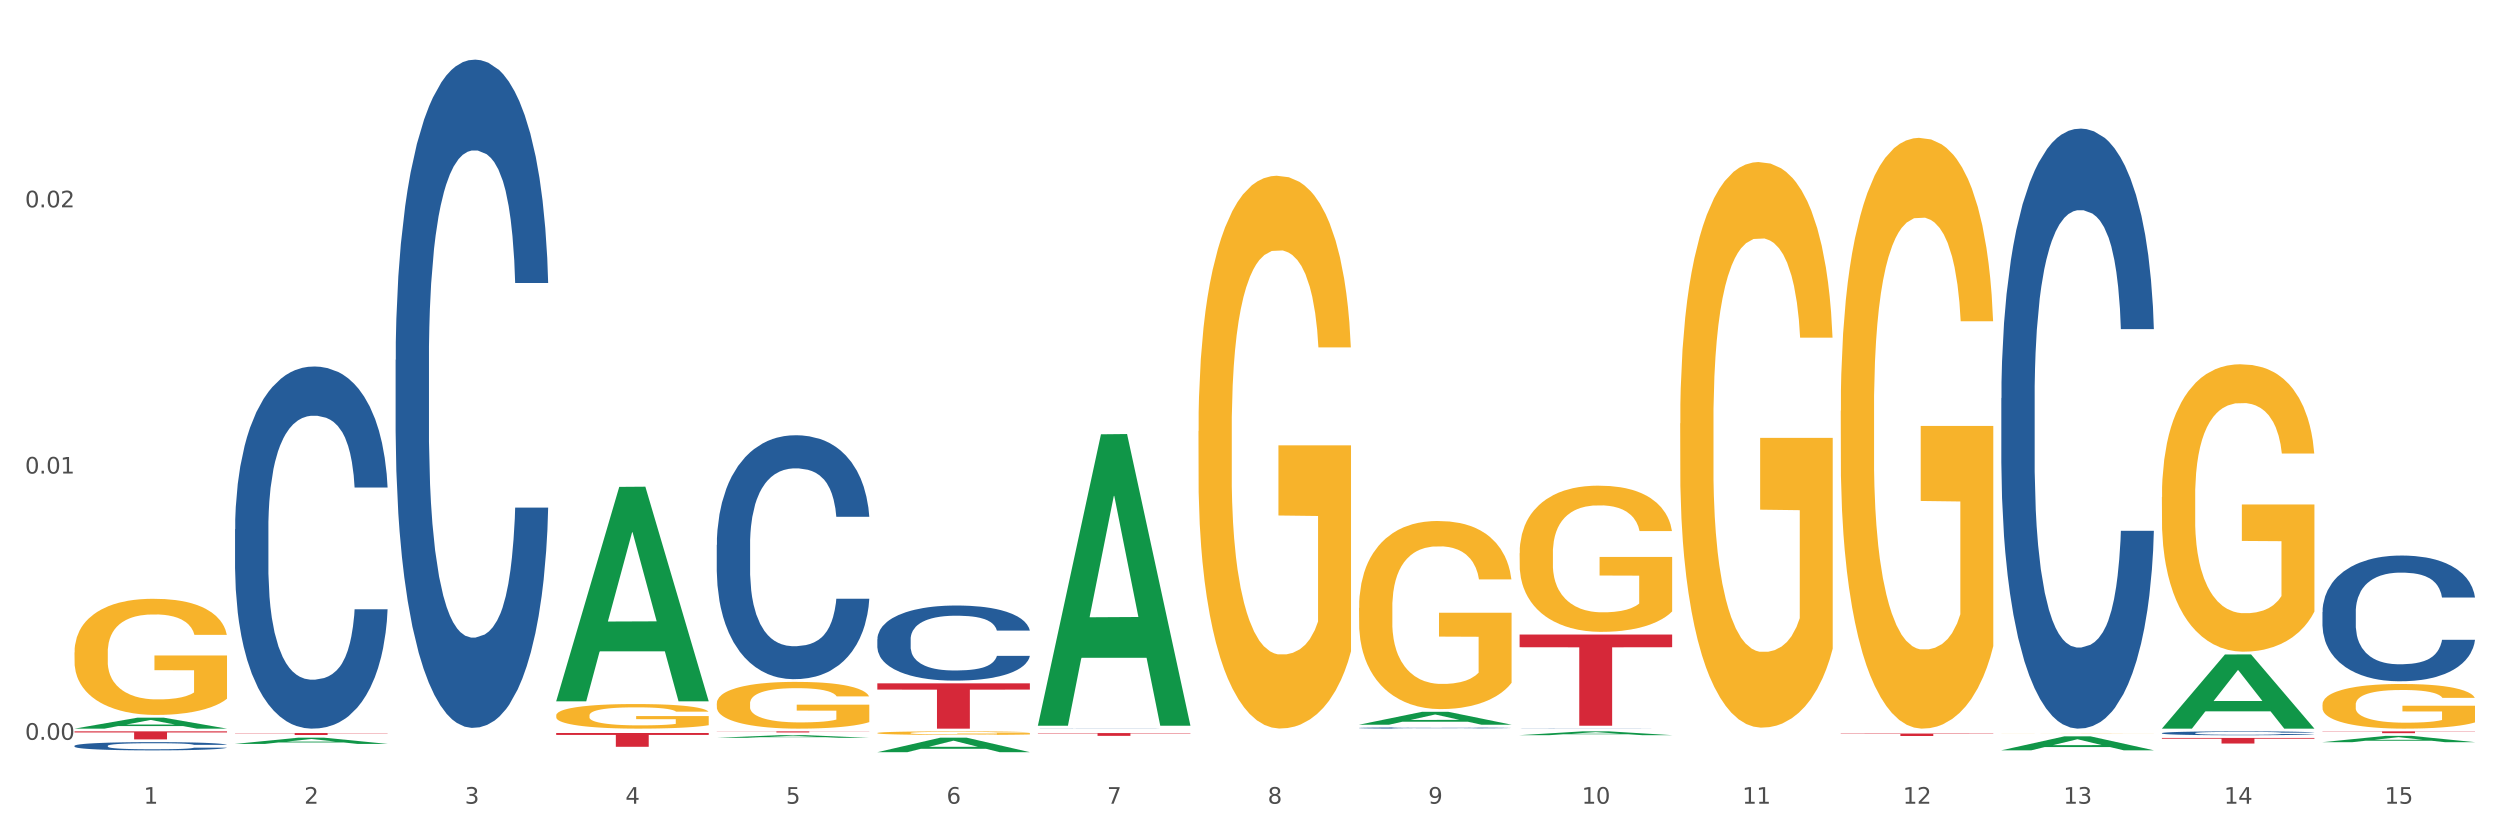 <?xml version="1.0" encoding="utf-8" standalone="no"?>
<!DOCTYPE svg PUBLIC "-//W3C//DTD SVG 1.1//EN"
  "http://www.w3.org/Graphics/SVG/1.1/DTD/svg11.dtd">
<svg xmlns:xlink="http://www.w3.org/1999/xlink" width="1080pt" height="360pt" viewBox="0 0 1080 360" xmlns="http://www.w3.org/2000/svg" version="1.1">
 <rect x="0" y="0" width="1080" height="360" fill="#333333" stroke="none"/>
 <defs>
  <style type="text/css">*{stroke-linejoin: round; stroke-linecap: butt}</style>
 </defs>
 <g id="figure_1">
  <g id="patch_1">
   <path d="M 0 360 
L 1080 360 
L 1080 0 
L 0 0 
z
" style="fill: #ffffff; stroke: #ffffff; stroke-linejoin: miter"/>
  </g>
  <g id="axes_1">
   <g id="matplotlib.axis_1">
    <g id="xtick_1">
     <g id="text_1">
      <!-- 1 -->
      <g style="fill: #4d4d4d" transform="translate(62.07 347.204) scale(0.096 -0.096)">
       <defs>
        <path id="DejaVuSans-31" d="M 794 531 
L 1825 531 
L 1825 4091 
L 703 3866 
L 703 4441 
L 1819 4666 
L 2450 4666 
L 2450 531 
L 3481 531 
L 3481 0 
L 794 0 
L 794 531 
z
" transform="scale(0.016)"/>
       </defs>
       <use xlink:href="#DejaVuSans-31"/>
      </g>
     </g>
    </g>
    <g id="xtick_2">
     <g id="text_2">
      <!-- 2 -->
      <g style="fill: #4d4d4d" transform="translate(131.436 347.204) scale(0.096 -0.096)">
       <defs>
        <path id="DejaVuSans-32" d="M 1228 531 
L 3431 531 
L 3431 0 
L 469 0 
L 469 531 
Q 828 903 1448 1529 
Q 2069 2156 2228 2338 
Q 2531 2678 2651 2914 
Q 2772 3150 2772 3378 
Q 2772 3750 2511 3984 
Q 2250 4219 1831 4219 
Q 1534 4219 1204 4116 
Q 875 4013 500 3803 
L 500 4441 
Q 881 4594 1212 4672 
Q 1544 4750 1819 4750 
Q 2544 4750 2975 4387 
Q 3406 4025 3406 3419 
Q 3406 3131 3298 2873 
Q 3191 2616 2906 2266 
Q 2828 2175 2409 1742 
Q 1991 1309 1228 531 
z
" transform="scale(0.016)"/>
       </defs>
       <use xlink:href="#DejaVuSans-32"/>
      </g>
     </g>
    </g>
    <g id="xtick_3">
     <g id="text_3">
      <!-- 3 -->
      <g style="fill: #4d4d4d" transform="translate(200.802 347.204) scale(0.096 -0.096)">
       <defs>
        <path id="DejaVuSans-33" d="M 2597 2516 
Q 3050 2419 3304 2112 
Q 3559 1806 3559 1356 
Q 3559 666 3084 287 
Q 2609 -91 1734 -91 
Q 1441 -91 1130 -33 
Q 819 25 488 141 
L 488 750 
Q 750 597 1062 519 
Q 1375 441 1716 441 
Q 2309 441 2620 675 
Q 2931 909 2931 1356 
Q 2931 1769 2642 2001 
Q 2353 2234 1838 2234 
L 1294 2234 
L 1294 2753 
L 1863 2753 
Q 2328 2753 2575 2939 
Q 2822 3125 2822 3475 
Q 2822 3834 2567 4026 
Q 2313 4219 1838 4219 
Q 1578 4219 1281 4162 
Q 984 4106 628 3988 
L 628 4550 
Q 988 4650 1302 4700 
Q 1616 4750 1894 4750 
Q 2613 4750 3031 4423 
Q 3450 4097 3450 3541 
Q 3450 3153 3228 2886 
Q 3006 2619 2597 2516 
z
" transform="scale(0.016)"/>
       </defs>
       <use xlink:href="#DejaVuSans-33"/>
      </g>
     </g>
    </g>
    <g id="xtick_4">
     <g id="text_4">
      <!-- 4 -->
      <g style="fill: #4d4d4d" transform="translate(270.169 347.204) scale(0.096 -0.096)">
       <defs>
        <path id="DejaVuSans-34" d="M 2419 4116 
L 825 1625 
L 2419 1625 
L 2419 4116 
z
M 2253 4666 
L 3047 4666 
L 3047 1625 
L 3713 1625 
L 3713 1100 
L 3047 1100 
L 3047 0 
L 2419 0 
L 2419 1100 
L 313 1100 
L 313 1709 
L 2253 4666 
z
" transform="scale(0.016)"/>
       </defs>
       <use xlink:href="#DejaVuSans-34"/>
      </g>
     </g>
    </g>
    <g id="xtick_5">
     <g id="text_5">
      <!-- 5 -->
      <g style="fill: #4d4d4d" transform="translate(339.535 347.204) scale(0.096 -0.096)">
       <defs>
        <path id="DejaVuSans-35" d="M 691 4666 
L 3169 4666 
L 3169 4134 
L 1269 4134 
L 1269 2991 
Q 1406 3038 1543 3061 
Q 1681 3084 1819 3084 
Q 2600 3084 3056 2656 
Q 3513 2228 3513 1497 
Q 3513 744 3044 326 
Q 2575 -91 1722 -91 
Q 1428 -91 1123 -41 
Q 819 9 494 109 
L 494 744 
Q 775 591 1075 516 
Q 1375 441 1709 441 
Q 2250 441 2565 725 
Q 2881 1009 2881 1497 
Q 2881 1984 2565 2268 
Q 2250 2553 1709 2553 
Q 1456 2553 1204 2497 
Q 953 2441 691 2322 
L 691 4666 
z
" transform="scale(0.016)"/>
       </defs>
       <use xlink:href="#DejaVuSans-35"/>
      </g>
     </g>
    </g>
    <g id="xtick_6">
     <g id="text_6">
      <!-- 6 -->
      <g style="fill: #4d4d4d" transform="translate(408.901 347.204) scale(0.096 -0.096)">
       <defs>
        <path id="DejaVuSans-36" d="M 2113 2584 
Q 1688 2584 1439 2293 
Q 1191 2003 1191 1497 
Q 1191 994 1439 701 
Q 1688 409 2113 409 
Q 2538 409 2786 701 
Q 3034 994 3034 1497 
Q 3034 2003 2786 2293 
Q 2538 2584 2113 2584 
z
M 3366 4563 
L 3366 3988 
Q 3128 4100 2886 4159 
Q 2644 4219 2406 4219 
Q 1781 4219 1451 3797 
Q 1122 3375 1075 2522 
Q 1259 2794 1537 2939 
Q 1816 3084 2150 3084 
Q 2853 3084 3261 2657 
Q 3669 2231 3669 1497 
Q 3669 778 3244 343 
Q 2819 -91 2113 -91 
Q 1303 -91 875 529 
Q 447 1150 447 2328 
Q 447 3434 972 4092 
Q 1497 4750 2381 4750 
Q 2619 4750 2861 4703 
Q 3103 4656 3366 4563 
z
" transform="scale(0.016)"/>
       </defs>
       <use xlink:href="#DejaVuSans-36"/>
      </g>
     </g>
    </g>
    <g id="xtick_7">
     <g id="text_7">
      <!-- 7 -->
      <g style="fill: #4d4d4d" transform="translate(478.267 347.204) scale(0.096 -0.096)">
       <defs>
        <path id="DejaVuSans-37" d="M 525 4666 
L 3525 4666 
L 3525 4397 
L 1831 0 
L 1172 0 
L 2766 4134 
L 525 4134 
L 525 4666 
z
" transform="scale(0.016)"/>
       </defs>
       <use xlink:href="#DejaVuSans-37"/>
      </g>
     </g>
    </g>
    <g id="xtick_8">
     <g id="text_8">
      <!-- 8 -->
      <g style="fill: #4d4d4d" transform="translate(547.634 347.204) scale(0.096 -0.096)">
       <defs>
        <path id="DejaVuSans-38" d="M 2034 2216 
Q 1584 2216 1326 1975 
Q 1069 1734 1069 1313 
Q 1069 891 1326 650 
Q 1584 409 2034 409 
Q 2484 409 2743 651 
Q 3003 894 3003 1313 
Q 3003 1734 2745 1975 
Q 2488 2216 2034 2216 
z
M 1403 2484 
Q 997 2584 770 2862 
Q 544 3141 544 3541 
Q 544 4100 942 4425 
Q 1341 4750 2034 4750 
Q 2731 4750 3128 4425 
Q 3525 4100 3525 3541 
Q 3525 3141 3298 2862 
Q 3072 2584 2669 2484 
Q 3125 2378 3379 2068 
Q 3634 1759 3634 1313 
Q 3634 634 3220 271 
Q 2806 -91 2034 -91 
Q 1263 -91 848 271 
Q 434 634 434 1313 
Q 434 1759 690 2068 
Q 947 2378 1403 2484 
z
M 1172 3481 
Q 1172 3119 1398 2916 
Q 1625 2713 2034 2713 
Q 2441 2713 2670 2916 
Q 2900 3119 2900 3481 
Q 2900 3844 2670 4047 
Q 2441 4250 2034 4250 
Q 1625 4250 1398 4047 
Q 1172 3844 1172 3481 
z
" transform="scale(0.016)"/>
       </defs>
       <use xlink:href="#DejaVuSans-38"/>
      </g>
     </g>
    </g>
    <g id="xtick_9">
     <g id="text_9">
      <!-- 9 -->
      <g style="fill: #4d4d4d" transform="translate(617 347.204) scale(0.096 -0.096)">
       <defs>
        <path id="DejaVuSans-39" d="M 703 97 
L 703 672 
Q 941 559 1184 500 
Q 1428 441 1663 441 
Q 2288 441 2617 861 
Q 2947 1281 2994 2138 
Q 2813 1869 2534 1725 
Q 2256 1581 1919 1581 
Q 1219 1581 811 2004 
Q 403 2428 403 3163 
Q 403 3881 828 4315 
Q 1253 4750 1959 4750 
Q 2769 4750 3195 4129 
Q 3622 3509 3622 2328 
Q 3622 1225 3098 567 
Q 2575 -91 1691 -91 
Q 1453 -91 1209 -44 
Q 966 3 703 97 
z
M 1959 2075 
Q 2384 2075 2632 2365 
Q 2881 2656 2881 3163 
Q 2881 3666 2632 3958 
Q 2384 4250 1959 4250 
Q 1534 4250 1286 3958 
Q 1038 3666 1038 3163 
Q 1038 2656 1286 2365 
Q 1534 2075 1959 2075 
z
" transform="scale(0.016)"/>
       </defs>
       <use xlink:href="#DejaVuSans-39"/>
      </g>
     </g>
    </g>
    <g id="xtick_10">
     <g id="text_10">
      <!-- 10 -->
      <g style="fill: #4d4d4d" transform="translate(683.312 347.204) scale(0.096 -0.096)">
       <defs>
        <path id="DejaVuSans-30" d="M 2034 4250 
Q 1547 4250 1301 3770 
Q 1056 3291 1056 2328 
Q 1056 1369 1301 889 
Q 1547 409 2034 409 
Q 2525 409 2770 889 
Q 3016 1369 3016 2328 
Q 3016 3291 2770 3770 
Q 2525 4250 2034 4250 
z
M 2034 4750 
Q 2819 4750 3233 4129 
Q 3647 3509 3647 2328 
Q 3647 1150 3233 529 
Q 2819 -91 2034 -91 
Q 1250 -91 836 529 
Q 422 1150 422 2328 
Q 422 3509 836 4129 
Q 1250 4750 2034 4750 
z
" transform="scale(0.016)"/>
       </defs>
       <use xlink:href="#DejaVuSans-31"/>
       <use xlink:href="#DejaVuSans-30" transform="translate(63.623 0)"/>
      </g>
     </g>
    </g>
    <g id="xtick_11">
     <g id="text_11">
      <!-- 11 -->
      <g style="fill: #4d4d4d" transform="translate(752.678 347.204) scale(0.096 -0.096)">
       <use xlink:href="#DejaVuSans-31"/>
       <use xlink:href="#DejaVuSans-31" transform="translate(63.623 0)"/>
      </g>
     </g>
    </g>
    <g id="xtick_12">
     <g id="text_12">
      <!-- 12 -->
      <g style="fill: #4d4d4d" transform="translate(822.044 347.204) scale(0.096 -0.096)">
       <use xlink:href="#DejaVuSans-31"/>
       <use xlink:href="#DejaVuSans-32" transform="translate(63.623 0)"/>
      </g>
     </g>
    </g>
    <g id="xtick_13">
     <g id="text_13">
      <!-- 13 -->
      <g style="fill: #4d4d4d" transform="translate(891.411 347.204) scale(0.096 -0.096)">
       <use xlink:href="#DejaVuSans-31"/>
       <use xlink:href="#DejaVuSans-33" transform="translate(63.623 0)"/>
      </g>
     </g>
    </g>
    <g id="xtick_14">
     <g id="text_14">
      <!-- 14 -->
      <g style="fill: #4d4d4d" transform="translate(960.777 347.204) scale(0.096 -0.096)">
       <use xlink:href="#DejaVuSans-31"/>
       <use xlink:href="#DejaVuSans-34" transform="translate(63.623 0)"/>
      </g>
     </g>
    </g>
    <g id="xtick_15">
     <g id="text_15">
      <!-- 15 -->
      <g style="fill: #4d4d4d" transform="translate(1030.143 347.204) scale(0.096 -0.096)">
       <use xlink:href="#DejaVuSans-31"/>
       <use xlink:href="#DejaVuSans-35" transform="translate(63.623 0)"/>
      </g>
     </g>
    </g>
    <g id="xtick_16"/>
    <g id="xtick_17"/>
    <g id="xtick_18"/>
    <g id="xtick_19"/>
    <g id="xtick_20"/>
    <g id="xtick_21"/>
    <g id="xtick_22"/>
    <g id="xtick_23"/>
    <g id="xtick_24"/>
    <g id="xtick_25"/>
    <g id="xtick_26"/>
    <g id="xtick_27"/>
    <g id="xtick_28"/>
    <g id="xtick_29"/>
   </g>
   <g id="matplotlib.axis_2">
    <g id="ytick_1">
     <g id="text_16">
      <!-- 0.00 -->
      <g style="fill: #4d4d4d" transform="translate(10.8 319.584) scale(0.096 -0.096)">
       <defs>
        <path id="DejaVuSans-2e" d="M 684 794 
L 1344 794 
L 1344 0 
L 684 0 
L 684 794 
z
" transform="scale(0.016)"/>
       </defs>
       <use xlink:href="#DejaVuSans-30"/>
       <use xlink:href="#DejaVuSans-2e" transform="translate(63.623 0)"/>
       <use xlink:href="#DejaVuSans-30" transform="translate(95.41 0)"/>
       <use xlink:href="#DejaVuSans-30" transform="translate(159.033 0)"/>
      </g>
     </g>
    </g>
    <g id="ytick_2">
     <g id="text_17">
      <!-- 0.01 -->
      <g style="fill: #4d4d4d" transform="translate(10.8 204.58) scale(0.096 -0.096)">
       <use xlink:href="#DejaVuSans-30"/>
       <use xlink:href="#DejaVuSans-2e" transform="translate(63.623 0)"/>
       <use xlink:href="#DejaVuSans-30" transform="translate(95.41 0)"/>
       <use xlink:href="#DejaVuSans-31" transform="translate(159.033 0)"/>
      </g>
     </g>
    </g>
    <g id="ytick_3">
     <g id="text_18">
      <!-- 0.02 -->
      <g style="fill: #4d4d4d" transform="translate(10.8 89.577) scale(0.096 -0.096)">
       <use xlink:href="#DejaVuSans-30"/>
       <use xlink:href="#DejaVuSans-2e" transform="translate(63.623 0)"/>
       <use xlink:href="#DejaVuSans-30" transform="translate(95.41 0)"/>
       <use xlink:href="#DejaVuSans-32" transform="translate(159.033 0)"/>
      </g>
     </g>
    </g>
    <g id="ytick_4"/>
    <g id="ytick_5"/>
    <g id="ytick_6"/>
   </g>
   <g id="PolyCollection_1">
    <path d="M 32.175 314.767 
L 32.243 314.763 
L 59.417 310.026 
L 70.695 310.022 
L 98.073 314.776 
L 85.029 314.776 
L 79.119 313.669 
L 51.061 313.669 
L 50.857 313.687 
L 45.151 314.776 
L 32.175 314.776 
L 32.175 314.767 
L 54.594 313.008 
L 75.586 313.004 
L 65.192 311.035 
L 65.056 311.026 
L 64.92 311.04 
L 54.526 313.004 
L 54.594 313.008 
L 32.175 314.767 
z
" clip-path="url(#p8b1063a82e)" style="fill: #109648"/>
    <path d="M 379.006 316.658 
L 379.084 316.657 
L 379.084 316.605 
L 379.24 316.561 
L 380.018 316.454 
L 381.185 316.366 
L 382.04 316.319 
L 382.896 316.28 
L 383.908 316.242 
L 385.152 316.202 
L 387.409 316.143 
L 388.809 316.113 
L 390.521 316.082 
L 393.633 316.036 
L 395.889 316.011 
L 398.223 315.989 
L 402.035 315.964 
L 404.525 315.952 
L 407.17 315.944 
L 410.36 315.938 
L 412.772 315.937 
L 418.062 315.941 
L 422.575 315.954 
L 424.753 315.964 
L 427.554 315.981 
L 429.032 315.992 
L 431.444 316.015 
L 433.934 316.045 
L 435.646 316.071 
L 438.213 316.119 
L 440.158 316.168 
L 441.948 316.228 
L 442.881 316.269 
L 443.581 316.307 
L 444.204 316.352 
L 444.826 316.422 
L 430.822 316.422 
L 430.277 316.372 
L 429.422 316.325 
L 428.177 316.279 
L 427.087 316.25 
L 425.22 316.215 
L 423.509 316.192 
L 421.719 316.175 
L 419.541 316.161 
L 417.829 316.153 
L 415.417 316.148 
L 410.671 316.149 
L 407.481 316.161 
L 405.303 316.175 
L 403.903 316.188 
L 402.658 316.202 
L 401.257 316.222 
L 399.624 316.252 
L 398.456 316.279 
L 397.289 316.313 
L 396.356 316.347 
L 395.5 316.387 
L 394.8 316.43 
L 394.255 316.474 
L 393.788 316.528 
L 393.399 316.618 
L 393.399 316.814 
L 393.555 316.858 
L 393.944 316.916 
L 394.411 316.961 
L 395.189 317.013 
L 395.889 317.049 
L 397.212 317.1 
L 398.69 317.143 
L 399.857 317.17 
L 401.024 317.193 
L 403.047 317.224 
L 405.303 317.25 
L 407.248 317.266 
L 409.893 317.28 
L 411.683 317.286 
L 413.239 317.289 
L 417.051 317.289 
L 419.774 317.284 
L 422.808 317.274 
L 425.142 317.261 
L 427.087 317.246 
L 429.266 317.22 
L 430.666 317.196 
L 430.666 316.898 
L 413.55 316.896 
L 413.55 316.698 
L 444.904 316.698 
L 444.904 317.28 
L 443.581 317.31 
L 442.103 317.337 
L 440.547 317.361 
L 438.213 317.391 
L 435.412 317.42 
L 432.923 317.44 
L 430.277 317.457 
L 427.165 317.473 
L 423.12 317.487 
L 420.63 317.492 
L 417.518 317.497 
L 413.861 317.498 
L 410.671 317.495 
L 407.559 317.488 
L 404.292 317.475 
L 401.102 317.457 
L 398.69 317.438 
L 396.278 317.415 
L 393.711 317.386 
L 391.688 317.357 
L 390.132 317.331 
L 388.42 317.299 
L 386.553 317.256 
L 385.152 317.217 
L 383.908 317.177 
L 382.585 317.126 
L 381.651 317.082 
L 380.718 317.026 
L 380.173 316.985 
L 379.551 316.921 
L 379.084 316.831 
L 379.006 316.658 
z
" clip-path="url(#p8b1063a82e)" style="fill: #f7b32b"/>
    <path d="M 517.739 186.27 
L 517.816 186.052 
L 517.816 178.201 
L 517.972 171.44 
L 518.75 155.083 
L 519.917 141.561 
L 520.773 134.364 
L 521.629 128.475 
L 522.64 122.587 
L 523.885 116.48 
L 526.141 107.539 
L 527.542 102.959 
L 529.253 98.161 
L 532.365 91.182 
L 534.621 87.256 
L 536.956 83.985 
L 540.768 80.059 
L 543.257 78.314 
L 545.903 77.006 
L 549.093 76.133 
L 551.504 75.915 
L 556.795 76.569 
L 561.307 78.532 
L 563.486 80.059 
L 566.287 82.676 
L 567.765 84.421 
L 570.177 87.91 
L 572.666 92.49 
L 574.378 96.416 
L 576.946 103.831 
L 578.891 111.246 
L 580.68 120.406 
L 581.614 126.731 
L 582.314 132.619 
L 582.936 139.38 
L 583.559 150.067 
L 569.554 150.067 
L 569.01 142.433 
L 568.154 135.236 
L 566.909 128.257 
L 565.82 123.895 
L 563.953 118.443 
L 562.241 114.954 
L 560.452 112.337 
L 558.273 110.156 
L 556.562 109.065 
L 554.15 108.193 
L 549.404 108.411 
L 546.214 110.156 
L 544.035 112.337 
L 542.635 114.299 
L 541.39 116.48 
L 539.99 119.534 
L 538.356 124.114 
L 537.189 128.257 
L 536.022 133.492 
L 535.088 138.726 
L 534.232 144.832 
L 533.532 151.375 
L 532.988 158.136 
L 532.521 166.424 
L 532.132 180.163 
L 532.132 210.042 
L 532.287 216.803 
L 532.676 225.745 
L 533.143 232.506 
L 533.921 240.575 
L 534.621 246.027 
L 535.944 253.879 
L 537.422 260.422 
L 538.589 264.565 
L 539.756 268.055 
L 541.779 272.853 
L 544.035 276.778 
L 545.981 279.178 
L 548.626 281.358 
L 550.415 282.231 
L 551.971 282.667 
L 555.784 282.667 
L 558.507 282.013 
L 561.541 280.486 
L 563.875 278.523 
L 565.82 276.124 
L 567.998 272.199 
L 569.399 268.491 
L 569.399 222.91 
L 552.282 222.691 
L 552.282 192.377 
L 583.636 192.377 
L 583.636 281.358 
L 582.314 285.938 
L 580.836 290.082 
L 579.28 293.79 
L 576.946 298.37 
L 574.145 302.732 
L 571.655 305.785 
L 569.01 308.402 
L 565.898 310.801 
L 561.852 312.982 
L 559.362 313.854 
L 556.25 314.509 
L 552.594 314.727 
L 549.404 314.29 
L 546.292 313.2 
L 543.024 311.237 
L 539.834 308.402 
L 537.422 305.567 
L 535.01 302.077 
L 532.443 297.497 
L 530.42 293.135 
L 528.864 289.21 
L 527.153 284.194 
L 525.285 277.651 
L 523.885 271.762 
L 522.64 265.656 
L 521.317 257.804 
L 520.384 251.044 
L 519.45 242.538 
L 518.906 236.213 
L 518.283 226.399 
L 517.816 212.659 
L 517.739 186.27 
z
" clip-path="url(#p8b1063a82e)" style="fill: #f7b32b"/>
    <path d="M 587.105 262.619 
L 587.183 262.544 
L 587.183 259.873 
L 587.338 257.572 
L 588.116 252.005 
L 589.283 247.404 
L 590.139 244.954 
L 590.995 242.95 
L 592.006 240.946 
L 593.251 238.868 
L 595.507 235.825 
L 596.908 234.266 
L 598.619 232.634 
L 601.731 230.259 
L 603.988 228.923 
L 606.322 227.809 
L 610.134 226.473 
L 612.624 225.88 
L 615.269 225.434 
L 618.459 225.137 
L 620.871 225.063 
L 626.161 225.286 
L 630.674 225.954 
L 632.852 226.473 
L 635.653 227.364 
L 637.131 227.958 
L 639.543 229.145 
L 642.033 230.704 
L 643.744 232.04 
L 646.312 234.563 
L 648.257 237.087 
L 650.046 240.204 
L 650.98 242.357 
L 651.68 244.36 
L 652.302 246.661 
L 652.925 250.298 
L 638.921 250.298 
L 638.376 247.7 
L 637.52 245.251 
L 636.275 242.876 
L 635.186 241.392 
L 633.319 239.536 
L 631.607 238.349 
L 629.818 237.458 
L 627.639 236.716 
L 625.928 236.345 
L 623.516 236.048 
L 618.77 236.122 
L 615.58 236.716 
L 613.402 237.458 
L 612.001 238.126 
L 610.756 238.868 
L 609.356 239.907 
L 607.722 241.466 
L 606.555 242.876 
L 605.388 244.657 
L 604.455 246.439 
L 603.599 248.517 
L 602.898 250.743 
L 602.354 253.044 
L 601.887 255.865 
L 601.498 260.541 
L 601.498 270.709 
L 601.654 273.01 
L 602.043 276.053 
L 602.509 278.353 
L 603.287 281.1 
L 603.988 282.955 
L 605.31 285.627 
L 606.789 287.854 
L 607.956 289.264 
L 609.123 290.451 
L 611.145 292.084 
L 613.402 293.42 
L 615.347 294.237 
L 617.992 294.979 
L 619.781 295.276 
L 621.337 295.424 
L 625.15 295.424 
L 627.873 295.201 
L 630.907 294.682 
L 633.241 294.014 
L 635.186 293.198 
L 637.365 291.862 
L 638.765 290.6 
L 638.765 275.088 
L 621.649 275.014 
L 621.649 264.697 
L 653.003 264.697 
L 653.003 294.979 
L 651.68 296.537 
L 650.202 297.948 
L 648.646 299.209 
L 646.312 300.768 
L 643.511 302.252 
L 641.021 303.291 
L 638.376 304.182 
L 635.264 304.999 
L 631.218 305.741 
L 628.729 306.038 
L 625.617 306.26 
L 621.96 306.335 
L 618.77 306.186 
L 615.658 305.815 
L 612.39 305.147 
L 609.2 304.182 
L 606.789 303.217 
L 604.377 302.03 
L 601.809 300.471 
L 599.786 298.987 
L 598.23 297.651 
L 596.519 295.944 
L 594.652 293.717 
L 593.251 291.713 
L 592.006 289.635 
L 590.684 286.963 
L 589.75 284.662 
L 588.816 281.768 
L 588.272 279.615 
L 587.649 276.275 
L 587.183 271.599 
L 587.105 262.619 
z
" clip-path="url(#p8b1063a82e)" style="fill: #f7b32b"/>
    <path d="M 656.471 238.992 
L 656.549 238.935 
L 656.549 236.858 
L 656.704 235.069 
L 657.482 230.743 
L 658.649 227.166 
L 659.505 225.263 
L 660.361 223.705 
L 661.372 222.148 
L 662.617 220.532 
L 664.874 218.167 
L 666.274 216.956 
L 667.986 215.687 
L 671.098 213.841 
L 673.354 212.802 
L 675.688 211.937 
L 679.5 210.899 
L 681.99 210.437 
L 684.635 210.091 
L 687.825 209.86 
L 690.237 209.802 
L 695.527 209.976 
L 700.04 210.495 
L 702.218 210.899 
L 705.019 211.591 
L 706.497 212.052 
L 708.909 212.975 
L 711.399 214.187 
L 713.111 215.225 
L 715.678 217.186 
L 717.623 219.148 
L 719.412 221.571 
L 720.346 223.244 
L 721.046 224.801 
L 721.669 226.589 
L 722.291 229.416 
L 708.287 229.416 
L 707.742 227.397 
L 706.886 225.493 
L 705.642 223.647 
L 704.552 222.494 
L 702.685 221.051 
L 700.973 220.128 
L 699.184 219.436 
L 697.006 218.859 
L 695.294 218.571 
L 692.882 218.34 
L 688.136 218.398 
L 684.946 218.859 
L 682.768 219.436 
L 681.367 219.955 
L 680.123 220.532 
L 678.722 221.34 
L 677.088 222.551 
L 675.921 223.647 
L 674.754 225.032 
L 673.821 226.416 
L 672.965 228.032 
L 672.265 229.762 
L 671.72 231.551 
L 671.253 233.743 
L 670.864 237.377 
L 670.864 245.28 
L 671.02 247.068 
L 671.409 249.434 
L 671.876 251.222 
L 672.654 253.356 
L 673.354 254.798 
L 674.677 256.875 
L 676.155 258.606 
L 677.322 259.702 
L 678.489 260.625 
L 680.512 261.894 
L 682.768 262.932 
L 684.713 263.567 
L 687.358 264.144 
L 689.148 264.375 
L 690.704 264.49 
L 694.516 264.49 
L 697.239 264.317 
L 700.273 263.913 
L 702.607 263.394 
L 704.552 262.759 
L 706.731 261.721 
L 708.131 260.74 
L 708.131 248.684 
L 691.015 248.626 
L 691.015 240.607 
L 722.369 240.607 
L 722.369 264.144 
L 721.046 265.355 
L 719.568 266.451 
L 718.012 267.432 
L 715.678 268.643 
L 712.877 269.797 
L 710.387 270.605 
L 707.742 271.297 
L 704.63 271.932 
L 700.584 272.508 
L 698.095 272.739 
L 694.983 272.912 
L 691.326 272.97 
L 688.136 272.855 
L 685.024 272.566 
L 681.756 272.047 
L 678.567 271.297 
L 676.155 270.547 
L 673.743 269.624 
L 671.175 268.413 
L 669.153 267.259 
L 667.597 266.221 
L 665.885 264.894 
L 664.018 263.163 
L 662.617 261.606 
L 661.372 259.99 
L 660.05 257.914 
L 659.116 256.125 
L 658.183 253.875 
L 657.638 252.203 
L 657.016 249.607 
L 656.549 245.972 
L 656.471 238.992 
z
" clip-path="url(#p8b1063a82e)" style="fill: #f7b32b"/>
    <path d="M 725.837 182.91 
L 725.915 182.687 
L 725.915 174.654 
L 726.071 167.736 
L 726.849 150.999 
L 728.016 137.163 
L 728.871 129.799 
L 729.727 123.774 
L 730.739 117.748 
L 731.984 111.5 
L 734.24 102.351 
L 735.64 97.664 
L 737.352 92.755 
L 740.464 85.614 
L 742.72 81.597 
L 745.054 78.25 
L 748.866 74.233 
L 751.356 72.447 
L 754.001 71.109 
L 757.191 70.216 
L 759.603 69.993 
L 764.894 70.662 
L 769.406 72.671 
L 771.585 74.233 
L 774.385 76.911 
L 775.864 78.696 
L 778.275 82.266 
L 780.765 86.953 
L 782.477 90.97 
L 785.044 98.557 
L 786.989 106.144 
L 788.779 115.517 
L 789.712 121.988 
L 790.412 128.014 
L 791.035 134.932 
L 791.657 145.866 
L 777.653 145.866 
L 777.108 138.056 
L 776.253 130.692 
L 775.008 123.55 
L 773.919 119.087 
L 772.051 113.508 
L 770.34 109.938 
L 768.55 107.26 
L 766.372 105.028 
L 764.66 103.913 
L 762.248 103.02 
L 757.502 103.243 
L 754.313 105.028 
L 752.134 107.26 
L 750.734 109.268 
L 749.489 111.5 
L 748.088 114.624 
L 746.455 119.311 
L 745.288 123.55 
L 744.121 128.906 
L 743.187 134.262 
L 742.331 140.51 
L 741.631 147.205 
L 741.086 154.123 
L 740.62 162.603 
L 740.23 176.662 
L 740.23 207.235 
L 740.386 214.152 
L 740.775 223.302 
L 741.242 230.22 
L 742.02 238.477 
L 742.72 244.056 
L 744.043 252.089 
L 745.521 258.784 
L 746.688 263.024 
L 747.855 266.594 
L 749.878 271.504 
L 752.134 275.521 
L 754.079 277.975 
L 756.724 280.207 
L 758.514 281.1 
L 760.07 281.546 
L 763.882 281.546 
L 766.605 280.876 
L 769.639 279.314 
L 771.974 277.306 
L 773.919 274.851 
L 776.097 270.834 
L 777.497 267.041 
L 777.497 220.401 
L 760.381 220.178 
L 760.381 189.159 
L 791.735 189.159 
L 791.735 280.207 
L 790.412 284.893 
L 788.934 289.133 
L 787.378 292.927 
L 785.044 297.613 
L 782.243 302.076 
L 779.754 305.201 
L 777.108 307.879 
L 773.996 310.333 
L 769.951 312.565 
L 767.461 313.457 
L 764.349 314.127 
L 760.692 314.35 
L 757.502 313.904 
L 754.39 312.788 
L 751.123 310.78 
L 747.933 307.879 
L 745.521 304.977 
L 743.109 301.407 
L 740.542 296.721 
L 738.519 292.258 
L 736.963 288.241 
L 735.251 283.108 
L 733.384 276.413 
L 731.984 270.388 
L 730.739 264.14 
L 729.416 256.106 
L 728.482 249.188 
L 727.549 240.485 
L 727.004 234.013 
L 726.382 223.971 
L 725.915 209.912 
L 725.837 182.91 
z
" clip-path="url(#p8b1063a82e)" style="fill: #f7b32b"/>
    <path d="M 795.203 177.485 
L 795.281 177.252 
L 795.281 168.86 
L 795.437 161.635 
L 796.215 144.153 
L 797.382 129.701 
L 798.238 122.009 
L 799.094 115.715 
L 800.105 109.422 
L 801.35 102.895 
L 803.606 93.339 
L 805.006 88.444 
L 806.718 83.316 
L 809.83 75.857 
L 812.086 71.661 
L 814.42 68.165 
L 818.233 63.969 
L 820.722 62.104 
L 823.368 60.706 
L 826.557 59.773 
L 828.969 59.54 
L 834.26 60.24 
L 838.772 62.337 
L 840.951 63.969 
L 843.752 66.766 
L 845.23 68.631 
L 847.642 72.36 
L 850.131 77.255 
L 851.843 81.451 
L 854.41 89.376 
L 856.355 97.301 
L 858.145 107.091 
L 859.078 113.851 
L 859.779 120.144 
L 860.401 127.37 
L 861.024 138.792 
L 847.019 138.792 
L 846.475 130.633 
L 845.619 122.941 
L 844.374 115.482 
L 843.285 110.82 
L 841.418 104.993 
L 839.706 101.264 
L 837.916 98.467 
L 835.738 96.136 
L 834.026 94.97 
L 831.615 94.038 
L 826.869 94.271 
L 823.679 96.136 
L 821.5 98.467 
L 820.1 100.564 
L 818.855 102.895 
L 817.455 106.159 
L 815.821 111.054 
L 814.654 115.482 
L 813.487 121.077 
L 812.553 126.671 
L 811.697 133.197 
L 810.997 140.19 
L 810.453 147.416 
L 809.986 156.273 
L 809.597 170.958 
L 809.597 202.892 
L 809.752 210.118 
L 810.141 219.674 
L 810.608 226.9 
L 811.386 235.525 
L 812.086 241.352 
L 813.409 249.743 
L 814.887 256.736 
L 816.054 261.165 
L 817.221 264.894 
L 819.244 270.022 
L 821.5 274.218 
L 823.445 276.782 
L 826.091 279.113 
L 827.88 280.045 
L 829.436 280.511 
L 833.248 280.511 
L 835.971 279.812 
L 839.006 278.181 
L 841.34 276.083 
L 843.285 273.519 
L 845.463 269.323 
L 846.864 265.36 
L 846.864 216.644 
L 829.747 216.411 
L 829.747 184.011 
L 861.101 184.011 
L 861.101 279.113 
L 859.779 284.008 
L 858.3 288.437 
L 856.744 292.399 
L 854.41 297.294 
L 851.61 301.956 
L 849.12 305.219 
L 846.475 308.016 
L 843.363 310.58 
L 839.317 312.911 
L 836.827 313.844 
L 833.715 314.543 
L 830.059 314.776 
L 826.869 314.31 
L 823.757 313.144 
L 820.489 311.046 
L 817.299 308.016 
L 814.887 304.986 
L 812.475 301.257 
L 809.908 296.362 
L 807.885 291.7 
L 806.329 287.504 
L 804.617 282.143 
L 802.75 275.15 
L 801.35 268.857 
L 800.105 262.33 
L 798.782 253.939 
L 797.849 246.713 
L 796.915 237.623 
L 796.37 230.863 
L 795.748 220.374 
L 795.281 205.689 
L 795.203 177.485 
z
" clip-path="url(#p8b1063a82e)" style="fill: #f7b32b"/>
    <path d="M 1003.302 315.937 
L 1069.2 315.937 
L 1069.2 316.047 
L 1043.278 316.047 
L 1043.278 316.728 
L 1029.068 316.728 
L 1029.068 316.047 
L 1003.302 316.047 
L 1003.302 315.937 
L 1003.302 315.937 
z
" clip-path="url(#p8b1063a82e)" style="fill: #d62839"/>
    <path d="M 933.936 318.798 
L 999.834 318.798 
L 999.834 319.132 
L 973.912 319.134 
L 973.912 321.202 
L 959.702 321.202 
L 959.702 319.134 
L 933.936 319.132 
L 933.936 318.8 
L 933.936 318.798 
z
" clip-path="url(#p8b1063a82e)" style="fill: #d62839"/>
    <path d="M 795.203 316.898 
L 861.101 316.898 
L 861.101 317.044 
L 835.179 317.045 
L 835.179 317.948 
L 820.969 317.948 
L 820.969 317.045 
L 795.203 317.044 
L 795.203 316.899 
L 795.203 316.898 
z
" clip-path="url(#p8b1063a82e)" style="fill: #d62839"/>
    <path d="M 656.471 274.131 
L 722.369 274.131 
L 722.369 279.603 
L 696.447 279.64 
L 696.447 313.513 
L 682.237 313.513 
L 682.237 279.64 
L 656.471 279.603 
L 656.471 274.168 
L 656.471 274.131 
z
" clip-path="url(#p8b1063a82e)" style="fill: #d62839"/>
    <path d="M 448.372 316.699 
L 514.27 316.699 
L 514.27 316.866 
L 488.348 316.867 
L 488.348 317.897 
L 474.138 317.897 
L 474.138 316.867 
L 448.372 316.866 
L 448.372 316.7 
L 448.372 316.699 
z
" clip-path="url(#p8b1063a82e)" style="fill: #d62839"/>
    <path d="M 379.006 295.192 
L 444.904 295.192 
L 444.904 297.914 
L 418.982 297.932 
L 418.982 314.776 
L 404.772 314.776 
L 404.772 297.932 
L 379.006 297.914 
L 379.006 295.211 
L 379.006 295.192 
z
" clip-path="url(#p8b1063a82e)" style="fill: #d62839"/>
    <path d="M 309.64 315.937 
L 375.538 315.937 
L 375.538 316.005 
L 349.616 316.005 
L 349.616 316.427 
L 335.406 316.427 
L 335.406 316.005 
L 309.64 316.005 
L 309.64 315.937 
L 309.64 315.937 
z
" clip-path="url(#p8b1063a82e)" style="fill: #d62839"/>
    <path d="M 240.274 316.653 
L 306.172 316.653 
L 306.172 317.48 
L 280.25 317.486 
L 280.25 322.607 
L 266.039 322.607 
L 266.039 317.486 
L 240.274 317.48 
L 240.274 316.659 
L 240.274 316.653 
z
" clip-path="url(#p8b1063a82e)" style="fill: #d62839"/>
    <path d="M 309.64 303.907 
L 309.718 303.888 
L 309.718 303.224 
L 309.873 302.652 
L 310.651 301.268 
L 311.818 300.124 
L 312.674 299.515 
L 313.53 299.017 
L 314.541 298.519 
L 315.786 298.002 
L 318.042 297.245 
L 319.443 296.858 
L 321.155 296.452 
L 324.267 295.861 
L 326.523 295.529 
L 328.857 295.252 
L 332.669 294.92 
L 335.159 294.773 
L 337.804 294.662 
L 340.994 294.588 
L 343.406 294.57 
L 348.696 294.625 
L 353.209 294.791 
L 355.387 294.92 
L 358.188 295.142 
L 359.666 295.289 
L 362.078 295.584 
L 364.568 295.972 
L 366.279 296.304 
L 368.847 296.932 
L 370.792 297.559 
L 372.581 298.334 
L 373.515 298.869 
L 374.215 299.367 
L 374.838 299.939 
L 375.46 300.844 
L 361.456 300.844 
L 360.911 300.198 
L 360.055 299.589 
L 358.81 298.998 
L 357.721 298.629 
L 355.854 298.168 
L 354.142 297.873 
L 352.353 297.651 
L 350.174 297.467 
L 348.463 297.374 
L 346.051 297.301 
L 341.305 297.319 
L 338.115 297.467 
L 335.937 297.651 
L 334.536 297.817 
L 333.292 298.002 
L 331.891 298.26 
L 330.257 298.648 
L 329.09 298.998 
L 327.923 299.441 
L 326.99 299.884 
L 326.134 300.401 
L 325.434 300.954 
L 324.889 301.526 
L 324.422 302.228 
L 324.033 303.39 
L 324.033 305.918 
L 324.189 306.49 
L 324.578 307.247 
L 325.045 307.819 
L 325.823 308.502 
L 326.523 308.963 
L 327.845 309.627 
L 329.324 310.181 
L 330.491 310.532 
L 331.658 310.827 
L 333.681 311.233 
L 335.937 311.565 
L 337.882 311.768 
L 340.527 311.953 
L 342.317 312.026 
L 343.873 312.063 
L 347.685 312.063 
L 350.408 312.008 
L 353.442 311.879 
L 355.776 311.713 
L 357.721 311.51 
L 359.9 311.178 
L 361.3 310.864 
L 361.3 307.007 
L 344.184 306.989 
L 344.184 304.424 
L 375.538 304.424 
L 375.538 311.953 
L 374.215 312.34 
L 372.737 312.691 
L 371.181 313.004 
L 368.847 313.392 
L 366.046 313.761 
L 363.556 314.019 
L 360.911 314.241 
L 357.799 314.444 
L 353.753 314.628 
L 351.264 314.702 
L 348.152 314.757 
L 344.495 314.776 
L 341.305 314.739 
L 338.193 314.647 
L 334.925 314.481 
L 331.736 314.241 
L 329.324 314.001 
L 326.912 313.706 
L 324.344 313.318 
L 322.322 312.949 
L 320.766 312.617 
L 319.054 312.192 
L 317.187 311.639 
L 315.786 311.141 
L 314.541 310.624 
L 313.219 309.96 
L 312.285 309.388 
L 311.352 308.668 
L 310.807 308.133 
L 310.184 307.302 
L 309.718 306.14 
L 309.64 303.907 
z
" clip-path="url(#p8b1063a82e)" style="fill: #f7b32b"/>
    <path d="M 101.541 316.668 
L 167.439 316.668 
L 167.439 316.787 
L 141.517 316.788 
L 141.517 317.522 
L 127.307 317.522 
L 127.307 316.788 
L 101.541 316.787 
L 101.541 316.669 
L 101.541 316.668 
z
" clip-path="url(#p8b1063a82e)" style="fill: #d62839"/>
    <path d="M 933.936 214.741 
L 934.014 214.628 
L 934.014 210.545 
L 934.169 207.03 
L 934.947 198.524 
L 936.114 191.493 
L 936.97 187.751 
L 937.826 184.689 
L 938.837 181.627 
L 940.082 178.452 
L 942.338 173.802 
L 943.739 171.42 
L 945.45 168.925 
L 948.563 165.296 
L 950.819 163.255 
L 953.153 161.554 
L 956.965 159.513 
L 959.455 158.606 
L 962.1 157.925 
L 965.29 157.471 
L 967.702 157.358 
L 972.992 157.698 
L 977.505 158.719 
L 979.683 159.513 
L 982.484 160.874 
L 983.962 161.781 
L 986.374 163.595 
L 988.864 165.977 
L 990.575 168.018 
L 993.143 171.874 
L 995.088 175.73 
L 996.877 180.493 
L 997.811 183.782 
L 998.511 186.844 
L 999.134 190.359 
L 999.756 195.916 
L 985.752 195.916 
L 985.207 191.947 
L 984.351 188.204 
L 983.106 184.575 
L 982.017 182.307 
L 980.15 179.472 
L 978.438 177.658 
L 976.649 176.297 
L 974.47 175.163 
L 972.759 174.596 
L 970.347 174.142 
L 965.601 174.256 
L 962.411 175.163 
L 960.233 176.297 
L 958.832 177.317 
L 957.588 178.452 
L 956.187 180.039 
L 954.553 182.421 
L 953.386 184.575 
L 952.219 187.297 
L 951.286 190.019 
L 950.43 193.194 
L 949.73 196.596 
L 949.185 200.112 
L 948.718 204.421 
L 948.329 211.566 
L 948.329 227.103 
L 948.485 230.618 
L 948.874 235.268 
L 949.341 238.783 
L 950.119 242.979 
L 950.819 245.815 
L 952.141 249.897 
L 953.62 253.299 
L 954.787 255.454 
L 955.954 257.269 
L 957.977 259.764 
L 960.233 261.805 
L 962.178 263.052 
L 964.823 264.186 
L 966.613 264.64 
L 968.169 264.867 
L 971.981 264.867 
L 974.704 264.527 
L 977.738 263.733 
L 980.072 262.712 
L 982.017 261.465 
L 984.196 259.423 
L 985.596 257.495 
L 985.596 233.794 
L 968.48 233.68 
L 968.48 217.917 
L 999.834 217.917 
L 999.834 264.186 
L 998.511 266.568 
L 997.033 268.723 
L 995.477 270.651 
L 993.143 273.032 
L 990.342 275.3 
L 987.852 276.888 
L 985.207 278.249 
L 982.095 279.496 
L 978.049 280.63 
L 975.56 281.084 
L 972.448 281.424 
L 968.791 281.537 
L 965.601 281.311 
L 962.489 280.744 
L 959.221 279.723 
L 956.032 278.249 
L 953.62 276.774 
L 951.208 274.96 
L 948.64 272.578 
L 946.618 270.31 
L 945.061 268.269 
L 943.35 265.661 
L 941.483 262.258 
L 940.082 259.197 
L 938.837 256.021 
L 937.515 251.939 
L 936.581 248.423 
L 935.648 244 
L 935.103 240.711 
L 934.48 235.608 
L 934.014 228.464 
L 933.936 214.741 
z
" clip-path="url(#p8b1063a82e)" style="fill: #f7b32b"/>
    <path d="M 1003.302 304.394 
L 1003.38 304.376 
L 1003.38 303.742 
L 1003.535 303.195 
L 1004.314 301.873 
L 1005.481 300.78 
L 1006.336 300.199 
L 1007.192 299.723 
L 1008.204 299.247 
L 1009.448 298.753 
L 1011.705 298.031 
L 1013.105 297.66 
L 1014.817 297.273 
L 1017.929 296.709 
L 1020.185 296.391 
L 1022.519 296.127 
L 1026.331 295.81 
L 1028.821 295.669 
L 1031.466 295.563 
L 1034.656 295.492 
L 1037.068 295.475 
L 1042.358 295.528 
L 1046.871 295.686 
L 1049.049 295.81 
L 1051.85 296.021 
L 1053.328 296.162 
L 1055.74 296.444 
L 1058.23 296.814 
L 1059.942 297.132 
L 1062.509 297.731 
L 1064.454 298.33 
L 1066.244 299.071 
L 1067.177 299.582 
L 1067.877 300.058 
L 1068.5 300.604 
L 1069.122 301.468 
L 1055.118 301.468 
L 1054.573 300.851 
L 1053.717 300.269 
L 1052.473 299.705 
L 1051.383 299.353 
L 1049.516 298.912 
L 1047.805 298.63 
L 1046.015 298.418 
L 1043.837 298.242 
L 1042.125 298.154 
L 1039.713 298.084 
L 1034.967 298.101 
L 1031.777 298.242 
L 1029.599 298.418 
L 1028.199 298.577 
L 1026.954 298.753 
L 1025.553 299 
L 1023.919 299.37 
L 1022.752 299.705 
L 1021.585 300.128 
L 1020.652 300.551 
L 1019.796 301.045 
L 1019.096 301.574 
L 1018.551 302.12 
L 1018.084 302.79 
L 1017.695 303.9 
L 1017.695 306.315 
L 1017.851 306.862 
L 1018.24 307.584 
L 1018.707 308.131 
L 1019.485 308.783 
L 1020.185 309.224 
L 1021.508 309.858 
L 1022.986 310.387 
L 1024.153 310.722 
L 1025.32 311.004 
L 1027.343 311.392 
L 1029.599 311.709 
L 1031.544 311.903 
L 1034.189 312.079 
L 1035.979 312.15 
L 1037.535 312.185 
L 1041.347 312.185 
L 1044.07 312.132 
L 1047.104 312.009 
L 1049.438 311.85 
L 1051.383 311.656 
L 1053.562 311.339 
L 1054.962 311.039 
L 1054.962 307.355 
L 1037.846 307.338 
L 1037.846 304.887 
L 1069.2 304.887 
L 1069.2 312.079 
L 1067.877 312.449 
L 1066.399 312.784 
L 1064.843 313.084 
L 1062.509 313.454 
L 1059.708 313.806 
L 1057.219 314.053 
L 1054.573 314.265 
L 1051.461 314.459 
L 1047.416 314.635 
L 1044.926 314.705 
L 1041.814 314.758 
L 1038.157 314.776 
L 1034.967 314.741 
L 1031.855 314.653 
L 1028.588 314.494 
L 1025.398 314.265 
L 1022.986 314.036 
L 1020.574 313.754 
L 1018.007 313.383 
L 1015.984 313.031 
L 1014.428 312.714 
L 1012.716 312.308 
L 1010.849 311.779 
L 1009.448 311.303 
L 1008.204 310.81 
L 1006.881 310.175 
L 1005.947 309.629 
L 1005.014 308.942 
L 1004.469 308.43 
L 1003.847 307.637 
L 1003.38 306.527 
L 1003.302 304.394 
z
" clip-path="url(#p8b1063a82e)" style="fill: #f7b32b"/>
    <path d="M 32.175 281.865 
L 32.253 281.819 
L 32.253 280.169 
L 32.408 278.748 
L 33.186 275.31 
L 34.353 272.469 
L 35.209 270.956 
L 36.065 269.719 
L 37.076 268.481 
L 38.321 267.198 
L 40.578 265.319 
L 41.978 264.356 
L 43.69 263.348 
L 46.802 261.881 
L 49.058 261.056 
L 51.392 260.369 
L 55.204 259.544 
L 57.694 259.177 
L 60.339 258.902 
L 63.529 258.719 
L 65.941 258.673 
L 71.231 258.81 
L 75.744 259.223 
L 77.922 259.544 
L 80.723 260.094 
L 82.201 260.46 
L 84.613 261.194 
L 87.103 262.156 
L 88.815 262.981 
L 91.382 264.539 
L 93.327 266.098 
L 95.116 268.023 
L 96.05 269.352 
L 96.75 270.59 
L 97.373 272.01 
L 97.995 274.256 
L 83.991 274.256 
L 83.446 272.652 
L 82.59 271.14 
L 81.346 269.673 
L 80.256 268.756 
L 78.389 267.61 
L 76.677 266.877 
L 74.888 266.327 
L 72.71 265.869 
L 70.998 265.639 
L 68.586 265.456 
L 63.84 265.502 
L 60.65 265.869 
L 58.472 266.327 
L 57.071 266.74 
L 55.827 267.198 
L 54.426 267.84 
L 52.792 268.802 
L 51.625 269.673 
L 50.458 270.773 
L 49.525 271.873 
L 48.669 273.156 
L 47.969 274.531 
L 47.424 275.952 
L 46.957 277.694 
L 46.568 280.581 
L 46.568 286.861 
L 46.724 288.282 
L 47.113 290.161 
L 47.58 291.582 
L 48.358 293.277 
L 49.058 294.423 
L 50.381 296.073 
L 51.859 297.448 
L 53.026 298.319 
L 54.193 299.053 
L 56.216 300.061 
L 58.472 300.886 
L 60.417 301.39 
L 63.062 301.848 
L 64.852 302.032 
L 66.408 302.123 
L 70.22 302.123 
L 72.943 301.986 
L 75.977 301.665 
L 78.311 301.253 
L 80.256 300.748 
L 82.435 299.923 
L 83.835 299.144 
L 83.835 289.565 
L 66.719 289.519 
L 66.719 283.148 
L 98.073 283.148 
L 98.073 301.848 
L 96.75 302.811 
L 95.272 303.682 
L 93.716 304.461 
L 91.382 305.424 
L 88.581 306.34 
L 86.091 306.982 
L 83.446 307.532 
L 80.334 308.036 
L 76.288 308.494 
L 73.799 308.678 
L 70.687 308.815 
L 67.03 308.861 
L 63.84 308.769 
L 60.728 308.54 
L 57.461 308.128 
L 54.271 307.532 
L 51.859 306.936 
L 49.447 306.203 
L 46.879 305.24 
L 44.857 304.323 
L 43.301 303.498 
L 41.589 302.444 
L 39.722 301.069 
L 38.321 299.832 
L 37.076 298.548 
L 35.754 296.898 
L 34.82 295.477 
L 33.887 293.69 
L 33.342 292.361 
L 32.72 290.298 
L 32.253 287.411 
L 32.175 281.865 
z
" clip-path="url(#p8b1063a82e)" style="fill: #f7b32b"/>
    <path d="M 32.175 322.197 
L 32.253 322.194 
L 32.253 322.103 
L 32.487 321.979 
L 33.343 321.751 
L 34.434 321.578 
L 36.303 321.376 
L 37.316 321.291 
L 38.64 321.196 
L 41.366 321.043 
L 44.482 320.913 
L 46.663 320.841 
L 48.299 320.795 
L 51.96 320.714 
L 54.063 320.678 
L 56.244 320.649 
L 58.114 320.629 
L 61.229 320.606 
L 63.722 320.597 
L 66.604 320.593 
L 69.019 320.597 
L 72.212 320.61 
L 76.886 320.649 
L 78.677 320.672 
L 81.092 320.711 
L 83.585 320.763 
L 85.61 320.815 
L 87.947 320.89 
L 90.361 320.988 
L 92.698 321.112 
L 94.334 321.226 
L 95.658 321.346 
L 96.827 321.493 
L 97.683 321.653 
L 98.073 321.787 
L 83.818 321.787 
L 83.429 321.666 
L 82.65 321.536 
L 81.871 321.447 
L 81.014 321.376 
L 79.69 321.294 
L 78.522 321.242 
L 76.574 321.18 
L 74.783 321.141 
L 73.303 321.118 
L 71.511 321.099 
L 67.694 321.079 
L 64.968 321.079 
L 63.255 321.086 
L 61.151 321.102 
L 59.36 321.125 
L 57.257 321.164 
L 55.621 321.206 
L 53.985 321.262 
L 53.05 321.301 
L 51.648 321.373 
L 50.714 321.431 
L 49.467 321.532 
L 48.766 321.604 
L 47.52 321.79 
L 46.975 321.927 
L 46.741 322.021 
L 46.585 322.126 
L 46.585 322.634 
L 47.053 322.862 
L 47.442 322.96 
L 48.065 323.071 
L 49.234 323.214 
L 50.947 323.355 
L 52.739 323.456 
L 54.219 323.518 
L 55.621 323.563 
L 57.023 323.599 
L 58.737 323.632 
L 60.139 323.651 
L 62.242 323.671 
L 64.734 323.681 
L 66.682 323.681 
L 70.654 323.664 
L 72.446 323.648 
L 74.16 323.625 
L 76.029 323.589 
L 77.509 323.55 
L 78.366 323.521 
L 79.768 323.459 
L 80.858 323.394 
L 81.793 323.319 
L 82.416 323.253 
L 83.117 323.156 
L 83.663 323.045 
L 83.818 322.986 
L 98.073 322.986 
L 97.761 323.104 
L 97.216 323.218 
L 96.126 323.371 
L 95.269 323.459 
L 93.945 323.566 
L 92.542 323.658 
L 90.595 323.759 
L 88.804 323.834 
L 86.934 323.899 
L 84.909 323.958 
L 81.248 324.039 
L 79.924 324.062 
L 77.12 324.101 
L 74.939 324.124 
L 71.745 324.147 
L 68.473 324.16 
L 65.046 324.163 
L 62.008 324.157 
L 58.659 324.137 
L 56.556 324.117 
L 54.219 324.088 
L 51.493 324.042 
L 48.922 323.987 
L 46.507 323.922 
L 44.248 323.847 
L 42.145 323.762 
L 39.419 323.622 
L 37.394 323.485 
L 35.914 323.358 
L 34.901 323.25 
L 33.889 323.113 
L 33.343 323.019 
L 32.487 322.791 
L 32.175 322.579 
L 32.175 322.197 
z
" clip-path="url(#p8b1063a82e)" style="fill: #255c99"/>
    <path d="M 101.541 228.621 
L 101.619 228.478 
L 101.619 224.477 
L 101.853 219.048 
L 102.71 209.046 
L 103.8 201.474 
L 105.67 192.615 
L 106.682 188.901 
L 108.006 184.757 
L 110.733 178.042 
L 113.848 172.327 
L 116.029 169.183 
L 117.665 167.183 
L 121.326 163.611 
L 123.429 162.039 
L 125.61 160.754 
L 127.48 159.896 
L 130.595 158.896 
L 133.088 158.468 
L 135.97 158.325 
L 138.385 158.468 
L 141.578 159.039 
L 146.252 160.754 
L 148.044 161.754 
L 150.458 163.468 
L 152.951 165.754 
L 154.976 168.04 
L 157.313 171.327 
L 159.728 175.613 
L 162.064 181.042 
L 163.7 186.043 
L 165.024 191.329 
L 166.193 197.759 
L 167.05 204.76 
L 167.439 210.618 
L 153.185 210.618 
L 152.795 205.331 
L 152.016 199.616 
L 151.237 195.759 
L 150.38 192.615 
L 149.056 189.043 
L 147.888 186.757 
L 145.941 184.043 
L 144.149 182.328 
L 142.669 181.328 
L 140.877 180.471 
L 137.061 179.613 
L 134.334 179.613 
L 132.621 179.899 
L 130.518 180.614 
L 128.726 181.614 
L 126.623 183.328 
L 124.987 185.186 
L 123.351 187.615 
L 122.417 189.329 
L 121.015 192.472 
L 120.08 195.044 
L 118.834 199.473 
L 118.133 202.617 
L 116.886 210.761 
L 116.341 216.762 
L 116.107 220.905 
L 115.952 225.477 
L 115.952 247.766 
L 116.419 257.768 
L 116.808 262.054 
L 117.431 266.912 
L 118.6 273.198 
L 120.314 279.342 
L 122.105 283.771 
L 123.585 286.486 
L 124.987 288.486 
L 126.389 290.058 
L 128.103 291.487 
L 129.505 292.344 
L 131.608 293.201 
L 134.101 293.63 
L 136.048 293.63 
L 140.021 292.916 
L 141.812 292.201 
L 143.526 291.201 
L 145.395 289.629 
L 146.875 287.915 
L 147.732 286.629 
L 149.134 283.914 
L 150.225 281.057 
L 151.159 277.771 
L 151.783 274.913 
L 152.484 270.627 
L 153.029 265.769 
L 153.185 263.197 
L 167.439 263.197 
L 167.128 268.341 
L 166.582 273.341 
L 165.492 280.057 
L 164.635 283.914 
L 163.311 288.629 
L 161.909 292.63 
L 159.961 297.059 
L 158.17 300.345 
L 156.3 303.203 
L 154.275 305.775 
L 150.614 309.347 
L 149.29 310.347 
L 146.486 312.061 
L 144.305 313.061 
L 141.111 314.062 
L 137.84 314.633 
L 134.412 314.776 
L 131.374 314.49 
L 128.025 313.633 
L 125.922 312.776 
L 123.585 311.49 
L 120.859 309.489 
L 118.288 307.061 
L 115.874 304.203 
L 113.615 300.917 
L 111.512 297.202 
L 108.785 291.058 
L 106.76 285.057 
L 105.28 279.485 
L 104.267 274.77 
L 103.255 268.769 
L 102.71 264.626 
L 101.853 254.624 
L 101.541 245.337 
L 101.541 228.621 
z
" clip-path="url(#p8b1063a82e)" style="fill: #255c99"/>
    <path d="M 170.907 155.474 
L 170.985 155.211 
L 170.985 147.828 
L 171.219 137.81 
L 172.076 119.354 
L 173.166 105.381 
L 175.036 89.035 
L 176.048 82.18 
L 177.373 74.534 
L 180.099 62.143 
L 183.215 51.597 
L 185.396 45.797 
L 187.031 42.106 
L 190.692 35.514 
L 192.796 32.614 
L 194.977 30.242 
L 196.846 28.66 
L 199.962 26.814 
L 202.454 26.023 
L 205.336 25.759 
L 207.751 26.023 
L 210.945 27.078 
L 215.618 30.242 
L 217.41 32.087 
L 219.825 35.251 
L 222.317 39.469 
L 224.342 43.688 
L 226.679 49.751 
L 229.094 57.661 
L 231.431 67.679 
L 233.066 76.907 
L 234.391 86.662 
L 235.559 98.526 
L 236.416 111.445 
L 236.805 122.255 
L 222.551 122.255 
L 222.161 112.5 
L 221.382 101.954 
L 220.604 94.835 
L 219.747 89.035 
L 218.422 82.444 
L 217.254 78.225 
L 215.307 73.216 
L 213.515 70.052 
L 212.035 68.207 
L 210.244 66.625 
L 206.427 65.043 
L 203.701 65.043 
L 201.987 65.57 
L 199.884 66.889 
L 198.092 68.734 
L 195.989 71.898 
L 194.353 75.325 
L 192.718 79.807 
L 191.783 82.971 
L 190.381 88.771 
L 189.446 93.517 
L 188.2 101.69 
L 187.499 107.49 
L 186.252 122.518 
L 185.707 133.591 
L 185.474 141.237 
L 185.318 149.674 
L 185.318 190.803 
L 185.785 209.258 
L 186.175 217.168 
L 186.798 226.132 
L 187.966 237.732 
L 189.68 249.069 
L 191.471 257.242 
L 192.951 262.252 
L 194.353 265.943 
L 195.755 268.843 
L 197.469 271.479 
L 198.871 273.061 
L 200.974 274.643 
L 203.467 275.434 
L 205.414 275.434 
L 209.387 274.116 
L 211.178 272.797 
L 212.892 270.952 
L 214.761 268.052 
L 216.241 264.888 
L 217.098 262.515 
L 218.5 257.506 
L 219.591 252.233 
L 220.526 246.169 
L 221.149 240.896 
L 221.85 232.987 
L 222.395 224.023 
L 222.551 219.277 
L 236.805 219.277 
L 236.494 228.768 
L 235.949 237.996 
L 234.858 250.387 
L 234.001 257.506 
L 232.677 266.206 
L 231.275 273.588 
L 229.328 281.761 
L 227.536 287.825 
L 225.667 293.098 
L 223.641 297.844 
L 219.98 304.435 
L 218.656 306.281 
L 215.852 309.444 
L 213.671 311.29 
L 210.477 313.136 
L 207.206 314.19 
L 203.779 314.454 
L 200.741 313.926 
L 197.391 312.345 
L 195.288 310.763 
L 192.951 308.39 
L 190.225 304.699 
L 187.655 300.217 
L 185.24 294.944 
L 182.981 288.88 
L 180.878 282.025 
L 178.152 270.688 
L 176.126 259.615 
L 174.646 249.333 
L 173.634 240.632 
L 172.621 229.559 
L 172.076 221.913 
L 171.219 203.458 
L 170.907 186.321 
L 170.907 155.474 
z
" clip-path="url(#p8b1063a82e)" style="fill: #255c99"/>
    <path d="M 309.64 235.374 
L 309.718 235.277 
L 309.718 232.583 
L 309.951 228.925 
L 310.808 222.188 
L 311.899 217.087 
L 313.768 211.12 
L 314.781 208.618 
L 316.105 205.827 
L 318.831 201.303 
L 321.947 197.453 
L 324.128 195.336 
L 325.764 193.989 
L 329.425 191.583 
L 331.528 190.524 
L 333.709 189.658 
L 335.578 189.08 
L 338.694 188.407 
L 341.187 188.118 
L 344.069 188.022 
L 346.484 188.118 
L 349.677 188.503 
L 354.351 189.658 
L 356.142 190.331 
L 358.557 191.486 
L 361.05 193.026 
L 363.075 194.566 
L 365.412 196.78 
L 367.826 199.667 
L 370.163 203.324 
L 371.799 206.693 
L 373.123 210.254 
L 374.291 214.585 
L 375.148 219.301 
L 375.538 223.247 
L 361.283 223.247 
L 360.894 219.686 
L 360.115 215.836 
L 359.336 213.238 
L 358.479 211.12 
L 357.155 208.714 
L 355.987 207.174 
L 354.039 205.346 
L 352.248 204.191 
L 350.768 203.517 
L 348.976 202.939 
L 345.159 202.362 
L 342.433 202.362 
L 340.719 202.554 
L 338.616 203.036 
L 336.825 203.709 
L 334.722 204.864 
L 333.086 206.115 
L 331.45 207.752 
L 330.515 208.907 
L 329.113 211.024 
L 328.179 212.756 
L 326.932 215.74 
L 326.231 217.857 
L 324.985 223.343 
L 324.44 227.385 
L 324.206 230.176 
L 324.05 233.256 
L 324.05 248.27 
L 324.518 255.007 
L 324.907 257.895 
L 325.53 261.167 
L 326.699 265.402 
L 328.412 269.54 
L 330.204 272.524 
L 331.684 274.352 
L 333.086 275.7 
L 334.488 276.759 
L 336.202 277.721 
L 337.604 278.299 
L 339.707 278.876 
L 342.199 279.165 
L 344.147 279.165 
L 348.119 278.683 
L 349.911 278.202 
L 351.624 277.529 
L 353.494 276.47 
L 354.974 275.315 
L 355.831 274.449 
L 357.233 272.62 
L 358.323 270.695 
L 359.258 268.482 
L 359.881 266.557 
L 360.582 263.669 
L 361.127 260.397 
L 361.283 258.665 
L 375.538 258.665 
L 375.226 262.13 
L 374.681 265.498 
L 373.59 270.022 
L 372.734 272.62 
L 371.409 275.796 
L 370.007 278.491 
L 368.06 281.475 
L 366.268 283.688 
L 364.399 285.613 
L 362.374 287.345 
L 358.713 289.752 
L 357.389 290.425 
L 354.584 291.58 
L 352.403 292.254 
L 349.21 292.928 
L 345.938 293.313 
L 342.511 293.409 
L 339.473 293.216 
L 336.124 292.639 
L 334.021 292.061 
L 331.684 291.195 
L 328.957 289.848 
L 326.387 288.212 
L 323.972 286.287 
L 321.713 284.073 
L 319.61 281.571 
L 316.884 277.432 
L 314.859 273.39 
L 313.379 269.637 
L 312.366 266.46 
L 311.354 262.418 
L 310.808 259.627 
L 309.951 252.89 
L 309.64 246.634 
L 309.64 235.374 
z
" clip-path="url(#p8b1063a82e)" style="fill: #255c99"/>
    <path d="M 379.006 276.162 
L 379.084 276.132 
L 379.084 275.302 
L 379.318 274.176 
L 380.175 272.102 
L 381.265 270.531 
L 383.134 268.694 
L 384.147 267.923 
L 385.471 267.064 
L 388.198 265.671 
L 391.313 264.486 
L 393.494 263.834 
L 395.13 263.419 
L 398.791 262.678 
L 400.894 262.352 
L 403.075 262.085 
L 404.945 261.907 
L 408.06 261.7 
L 410.553 261.611 
L 413.435 261.581 
L 415.85 261.611 
L 419.043 261.73 
L 423.717 262.085 
L 425.509 262.293 
L 427.923 262.648 
L 430.416 263.122 
L 432.441 263.597 
L 434.778 264.278 
L 437.193 265.167 
L 439.529 266.293 
L 441.165 267.331 
L 442.489 268.427 
L 443.658 269.761 
L 444.515 271.213 
L 444.904 272.428 
L 430.65 272.428 
L 430.26 271.331 
L 429.481 270.146 
L 428.702 269.346 
L 427.845 268.694 
L 426.521 267.953 
L 425.353 267.479 
L 423.405 266.916 
L 421.614 266.56 
L 420.134 266.353 
L 418.342 266.175 
L 414.526 265.997 
L 411.799 265.997 
L 410.086 266.056 
L 407.982 266.204 
L 406.191 266.412 
L 404.088 266.768 
L 402.452 267.153 
L 400.816 267.657 
L 399.882 268.012 
L 398.479 268.664 
L 397.545 269.198 
L 396.298 270.116 
L 395.597 270.768 
L 394.351 272.457 
L 393.806 273.702 
L 393.572 274.562 
L 393.416 275.51 
L 393.416 280.133 
L 393.884 282.207 
L 394.273 283.096 
L 394.896 284.104 
L 396.065 285.408 
L 397.778 286.682 
L 399.57 287.601 
L 401.05 288.164 
L 402.452 288.579 
L 403.854 288.905 
L 405.568 289.201 
L 406.97 289.379 
L 409.073 289.557 
L 411.566 289.646 
L 413.513 289.646 
L 417.485 289.498 
L 419.277 289.349 
L 420.991 289.142 
L 422.86 288.816 
L 424.34 288.46 
L 425.197 288.194 
L 426.599 287.631 
L 427.69 287.038 
L 428.624 286.356 
L 429.247 285.764 
L 429.948 284.874 
L 430.494 283.867 
L 430.65 283.333 
L 444.904 283.333 
L 444.592 284.4 
L 444.047 285.438 
L 442.957 286.83 
L 442.1 287.631 
L 440.776 288.608 
L 439.374 289.438 
L 437.426 290.357 
L 435.635 291.039 
L 433.765 291.631 
L 431.74 292.165 
L 428.079 292.906 
L 426.755 293.113 
L 423.951 293.469 
L 421.77 293.676 
L 418.576 293.884 
L 415.304 294.002 
L 411.877 294.032 
L 408.839 293.972 
L 405.49 293.795 
L 403.387 293.617 
L 401.05 293.35 
L 398.324 292.935 
L 395.753 292.431 
L 393.339 291.839 
L 391.08 291.157 
L 388.976 290.387 
L 386.25 289.112 
L 384.225 287.868 
L 382.745 286.712 
L 381.732 285.734 
L 380.72 284.489 
L 380.175 283.63 
L 379.318 281.555 
L 379.006 279.629 
L 379.006 276.162 
z
" clip-path="url(#p8b1063a82e)" style="fill: #255c99"/>
    <path d="M 448.372 314.722 
L 448.45 314.722 
L 448.45 314.72 
L 448.684 314.716 
L 449.541 314.71 
L 450.631 314.705 
L 452.501 314.7 
L 453.513 314.698 
L 454.837 314.695 
L 457.564 314.691 
L 460.679 314.687 
L 462.861 314.685 
L 464.496 314.684 
L 468.157 314.682 
L 470.26 314.681 
L 472.441 314.68 
L 474.311 314.679 
L 477.427 314.679 
L 479.919 314.679 
L 482.801 314.679 
L 485.216 314.679 
L 488.41 314.679 
L 493.083 314.68 
L 494.875 314.681 
L 497.289 314.682 
L 499.782 314.683 
L 501.807 314.685 
L 504.144 314.687 
L 506.559 314.689 
L 508.896 314.693 
L 510.531 314.696 
L 511.856 314.699 
L 513.024 314.703 
L 513.881 314.707 
L 514.27 314.711 
L 500.016 314.711 
L 499.626 314.708 
L 498.847 314.704 
L 498.068 314.702 
L 497.212 314.7 
L 495.887 314.698 
L 494.719 314.696 
L 492.772 314.695 
L 490.98 314.693 
L 489.5 314.693 
L 487.709 314.692 
L 483.892 314.692 
L 481.165 314.692 
L 479.452 314.692 
L 477.349 314.692 
L 475.557 314.693 
L 473.454 314.694 
L 471.818 314.695 
L 470.183 314.697 
L 469.248 314.698 
L 467.846 314.7 
L 466.911 314.701 
L 465.665 314.704 
L 464.964 314.706 
L 463.717 314.711 
L 463.172 314.715 
L 462.938 314.717 
L 462.783 314.72 
L 462.783 314.734 
L 463.25 314.74 
L 463.639 314.743 
L 464.263 314.746 
L 465.431 314.75 
L 467.145 314.754 
L 468.936 314.757 
L 470.416 314.758 
L 471.818 314.76 
L 473.22 314.761 
L 474.934 314.761 
L 476.336 314.762 
L 478.439 314.763 
L 480.932 314.763 
L 482.879 314.763 
L 486.852 314.762 
L 488.643 314.762 
L 490.357 314.761 
L 492.226 314.76 
L 493.706 314.759 
L 494.563 314.758 
L 495.965 314.757 
L 497.056 314.755 
L 497.99 314.753 
L 498.614 314.751 
L 499.315 314.748 
L 499.86 314.745 
L 500.016 314.744 
L 514.27 314.744 
L 513.959 314.747 
L 513.413 314.75 
L 512.323 314.754 
L 511.466 314.757 
L 510.142 314.76 
L 508.74 314.762 
L 506.792 314.765 
L 505.001 314.767 
L 503.131 314.769 
L 501.106 314.77 
L 497.445 314.773 
L 496.121 314.773 
L 493.317 314.774 
L 491.136 314.775 
L 487.942 314.776 
L 484.671 314.776 
L 481.243 314.776 
L 478.206 314.776 
L 474.856 314.775 
L 472.753 314.775 
L 470.416 314.774 
L 467.69 314.773 
L 465.119 314.771 
L 462.705 314.769 
L 460.446 314.767 
L 458.343 314.765 
L 455.616 314.761 
L 453.591 314.757 
L 452.111 314.754 
L 451.099 314.751 
L 450.086 314.747 
L 449.541 314.745 
L 448.684 314.738 
L 448.372 314.733 
L 448.372 314.722 
z
" clip-path="url(#p8b1063a82e)" style="fill: #255c99"/>
    <path d="M 587.105 314.478 
L 587.183 314.477 
L 587.183 314.464 
L 587.416 314.445 
L 588.273 314.41 
L 589.364 314.384 
L 591.233 314.353 
L 592.246 314.341 
L 593.57 314.326 
L 596.296 314.303 
L 599.412 314.283 
L 601.593 314.272 
L 603.229 314.265 
L 606.89 314.253 
L 608.993 314.248 
L 611.174 314.243 
L 613.043 314.24 
L 616.159 314.237 
L 618.652 314.235 
L 621.534 314.235 
L 623.948 314.235 
L 627.142 314.237 
L 631.816 314.243 
L 633.607 314.247 
L 636.022 314.253 
L 638.514 314.261 
L 640.54 314.268 
L 642.877 314.28 
L 645.291 314.295 
L 647.628 314.313 
L 649.264 314.331 
L 650.588 314.349 
L 651.756 314.371 
L 652.613 314.395 
L 653.003 314.416 
L 638.748 314.416 
L 638.359 314.397 
L 637.58 314.378 
L 636.801 314.364 
L 635.944 314.353 
L 634.62 314.341 
L 633.451 314.333 
L 631.504 314.324 
L 629.713 314.318 
L 628.233 314.314 
L 626.441 314.311 
L 622.624 314.308 
L 619.898 314.308 
L 618.184 314.309 
L 616.081 314.312 
L 614.29 314.315 
L 612.186 314.321 
L 610.551 314.328 
L 608.915 314.336 
L 607.98 314.342 
L 606.578 314.353 
L 605.643 314.362 
L 604.397 314.377 
L 603.696 314.388 
L 602.45 314.416 
L 601.905 314.437 
L 601.671 314.451 
L 601.515 314.467 
L 601.515 314.544 
L 601.982 314.579 
L 602.372 314.594 
L 602.995 314.61 
L 604.163 314.632 
L 605.877 314.653 
L 607.669 314.669 
L 609.149 314.678 
L 610.551 314.685 
L 611.953 314.69 
L 613.666 314.695 
L 615.069 314.698 
L 617.172 314.701 
L 619.664 314.703 
L 621.612 314.703 
L 625.584 314.7 
L 627.376 314.698 
L 629.089 314.694 
L 630.959 314.689 
L 632.439 314.683 
L 633.296 314.679 
L 634.698 314.669 
L 635.788 314.659 
L 636.723 314.648 
L 637.346 314.638 
L 638.047 314.623 
L 638.592 314.606 
L 638.748 314.598 
L 653.003 314.598 
L 652.691 314.615 
L 652.146 314.633 
L 651.055 314.656 
L 650.199 314.669 
L 648.874 314.686 
L 647.472 314.699 
L 645.525 314.715 
L 643.733 314.726 
L 641.864 314.736 
L 639.839 314.745 
L 636.178 314.757 
L 634.853 314.761 
L 632.049 314.767 
L 629.868 314.77 
L 626.675 314.773 
L 623.403 314.775 
L 619.976 314.776 
L 616.938 314.775 
L 613.589 314.772 
L 611.485 314.769 
L 609.149 314.765 
L 606.422 314.758 
L 603.852 314.749 
L 601.437 314.739 
L 599.178 314.728 
L 597.075 314.715 
L 594.349 314.694 
L 592.324 314.673 
L 590.844 314.654 
L 589.831 314.638 
L 588.818 314.617 
L 588.273 314.603 
L 587.416 314.568 
L 587.105 314.536 
L 587.105 314.478 
z
" clip-path="url(#p8b1063a82e)" style="fill: #255c99"/>
    <path d="M 656.471 314.719 
L 656.549 314.719 
L 656.549 314.717 
L 656.783 314.713 
L 657.639 314.707 
L 658.73 314.702 
L 660.599 314.696 
L 661.612 314.693 
L 662.936 314.691 
L 665.662 314.686 
L 668.778 314.683 
L 670.959 314.681 
L 672.595 314.679 
L 676.256 314.677 
L 678.359 314.676 
L 680.54 314.675 
L 682.41 314.674 
L 685.525 314.674 
L 688.018 314.674 
L 690.9 314.673 
L 693.315 314.674 
L 696.508 314.674 
L 701.182 314.675 
L 702.973 314.676 
L 705.388 314.677 
L 707.881 314.678 
L 709.906 314.68 
L 712.243 314.682 
L 714.657 314.685 
L 716.994 314.688 
L 718.63 314.692 
L 719.954 314.695 
L 721.123 314.699 
L 721.979 314.704 
L 722.369 314.708 
L 708.114 314.708 
L 707.725 314.704 
L 706.946 314.7 
L 706.167 314.698 
L 705.31 314.696 
L 703.986 314.694 
L 702.818 314.692 
L 700.87 314.69 
L 699.079 314.689 
L 697.599 314.688 
L 695.807 314.688 
L 691.99 314.687 
L 689.264 314.687 
L 687.55 314.688 
L 685.447 314.688 
L 683.656 314.689 
L 681.553 314.69 
L 679.917 314.691 
L 678.281 314.693 
L 677.346 314.694 
L 675.944 314.696 
L 675.01 314.697 
L 673.763 314.7 
L 673.062 314.702 
L 671.816 314.708 
L 671.271 314.712 
L 671.037 314.714 
L 670.881 314.717 
L 670.881 314.732 
L 671.349 314.739 
L 671.738 314.741 
L 672.361 314.745 
L 673.53 314.749 
L 675.243 314.753 
L 677.035 314.756 
L 678.515 314.757 
L 679.917 314.759 
L 681.319 314.76 
L 683.033 314.761 
L 684.435 314.761 
L 686.538 314.762 
L 689.03 314.762 
L 690.978 314.762 
L 694.95 314.762 
L 696.742 314.761 
L 698.456 314.76 
L 700.325 314.759 
L 701.805 314.758 
L 702.662 314.757 
L 704.064 314.756 
L 705.154 314.754 
L 706.089 314.752 
L 706.712 314.75 
L 707.413 314.747 
L 707.959 314.744 
L 708.114 314.742 
L 722.369 314.742 
L 722.057 314.746 
L 721.512 314.749 
L 720.422 314.753 
L 719.565 314.756 
L 718.241 314.759 
L 716.838 314.761 
L 714.891 314.764 
L 713.1 314.766 
L 711.23 314.768 
L 709.205 314.77 
L 705.544 314.772 
L 704.22 314.773 
L 701.416 314.774 
L 699.235 314.775 
L 696.041 314.775 
L 692.769 314.776 
L 689.342 314.776 
L 686.304 314.776 
L 682.955 314.775 
L 680.852 314.775 
L 678.515 314.774 
L 675.789 314.772 
L 673.218 314.771 
L 670.803 314.769 
L 668.544 314.767 
L 666.441 314.764 
L 663.715 314.76 
L 661.69 314.756 
L 660.21 314.753 
L 659.197 314.75 
L 658.185 314.746 
L 657.639 314.743 
L 656.783 314.737 
L 656.471 314.73 
L 656.471 314.719 
z
" clip-path="url(#p8b1063a82e)" style="fill: #255c99"/>
    <path d="M 864.57 172.026 
L 864.648 171.79 
L 864.648 165.161 
L 864.881 156.165 
L 865.738 139.594 
L 866.829 127.047 
L 868.698 112.37 
L 869.711 106.215 
L 871.035 99.349 
L 873.761 88.223 
L 876.877 78.754 
L 879.058 73.546 
L 880.694 70.231 
L 884.355 64.313 
L 886.458 61.709 
L 888.639 59.578 
L 890.508 58.158 
L 893.624 56.501 
L 896.117 55.791 
L 898.999 55.554 
L 901.413 55.791 
L 904.607 56.738 
L 909.281 59.578 
L 911.072 61.235 
L 913.487 64.076 
L 915.979 67.864 
L 918.005 71.652 
L 920.341 77.097 
L 922.756 84.199 
L 925.093 93.194 
L 926.729 101.48 
L 928.053 110.239 
L 929.221 120.892 
L 930.078 132.492 
L 930.468 142.198 
L 916.213 142.198 
L 915.824 133.439 
L 915.045 123.97 
L 914.266 117.578 
L 913.409 112.37 
L 912.085 106.451 
L 910.916 102.664 
L 908.969 98.166 
L 907.177 95.325 
L 905.697 93.668 
L 903.906 92.247 
L 900.089 90.827 
L 897.363 90.827 
L 895.649 91.3 
L 893.546 92.484 
L 891.754 94.141 
L 889.651 96.982 
L 888.016 100.06 
L 886.38 104.084 
L 885.445 106.925 
L 884.043 112.133 
L 883.108 116.394 
L 881.862 123.733 
L 881.161 128.941 
L 879.915 142.435 
L 879.369 152.377 
L 879.136 159.243 
L 878.98 166.818 
L 878.98 203.748 
L 879.447 220.32 
L 879.837 227.422 
L 880.46 235.471 
L 881.628 245.887 
L 883.342 256.066 
L 885.134 263.405 
L 886.614 267.903 
L 888.016 271.217 
L 889.418 273.821 
L 891.131 276.189 
L 892.533 277.609 
L 894.637 279.029 
L 897.129 279.74 
L 899.076 279.74 
L 903.049 278.556 
L 904.841 277.372 
L 906.554 275.715 
L 908.424 273.111 
L 909.904 270.27 
L 910.76 268.14 
L 912.163 263.642 
L 913.253 258.907 
L 914.188 253.462 
L 914.811 248.728 
L 915.512 241.626 
L 916.057 233.577 
L 916.213 229.316 
L 930.468 229.316 
L 930.156 237.838 
L 929.611 246.124 
L 928.52 257.25 
L 927.663 263.642 
L 926.339 271.454 
L 924.937 278.082 
L 922.99 285.421 
L 921.198 290.866 
L 919.329 295.601 
L 917.304 299.862 
L 913.643 305.78 
L 912.318 307.437 
L 909.514 310.278 
L 907.333 311.935 
L 904.14 313.592 
L 900.868 314.539 
L 897.441 314.776 
L 894.403 314.302 
L 891.053 312.882 
L 888.95 311.462 
L 886.614 309.331 
L 883.887 306.017 
L 881.317 301.992 
L 878.902 297.258 
L 876.643 291.813 
L 874.54 285.658 
L 871.814 275.478 
L 869.789 265.536 
L 868.309 256.303 
L 867.296 248.491 
L 866.283 238.548 
L 865.738 231.683 
L 864.881 215.112 
L 864.57 199.724 
L 864.57 172.026 
z
" clip-path="url(#p8b1063a82e)" style="fill: #255c99"/>
    <path d="M 933.936 316.701 
L 934.014 316.699 
L 934.014 316.656 
L 934.247 316.597 
L 935.104 316.488 
L 936.195 316.406 
L 938.064 316.309 
L 939.077 316.269 
L 940.401 316.224 
L 943.127 316.151 
L 946.243 316.089 
L 948.424 316.055 
L 950.06 316.033 
L 953.721 315.994 
L 955.824 315.977 
L 958.005 315.963 
L 959.874 315.954 
L 962.99 315.943 
L 965.483 315.938 
L 968.365 315.937 
L 970.779 315.938 
L 973.973 315.944 
L 978.647 315.963 
L 980.438 315.974 
L 982.853 315.993 
L 985.346 316.017 
L 987.371 316.042 
L 989.708 316.078 
L 992.122 316.125 
L 994.459 316.184 
L 996.095 316.238 
L 997.419 316.295 
L 998.587 316.365 
L 999.444 316.441 
L 999.834 316.505 
L 985.579 316.505 
L 985.19 316.447 
L 984.411 316.385 
L 983.632 316.343 
L 982.775 316.309 
L 981.451 316.27 
L 980.283 316.246 
L 978.335 316.216 
L 976.544 316.197 
L 975.064 316.187 
L 973.272 316.177 
L 969.455 316.168 
L 966.729 316.168 
L 965.015 316.171 
L 962.912 316.179 
L 961.121 316.19 
L 959.018 316.208 
L 957.382 316.229 
L 955.746 316.255 
L 954.811 316.274 
L 953.409 316.308 
L 952.475 316.336 
L 951.228 316.384 
L 950.527 316.418 
L 949.281 316.506 
L 948.736 316.572 
L 948.502 316.617 
L 948.346 316.666 
L 948.346 316.909 
L 948.814 317.017 
L 949.203 317.064 
L 949.826 317.117 
L 950.995 317.185 
L 952.708 317.252 
L 954.5 317.3 
L 955.98 317.329 
L 957.382 317.351 
L 958.784 317.368 
L 960.498 317.384 
L 961.9 317.393 
L 964.003 317.402 
L 966.495 317.407 
L 968.443 317.407 
L 972.415 317.399 
L 974.207 317.391 
L 975.92 317.381 
L 977.79 317.364 
L 979.27 317.345 
L 980.127 317.331 
L 981.529 317.301 
L 982.619 317.27 
L 983.554 317.235 
L 984.177 317.204 
L 984.878 317.157 
L 985.423 317.104 
L 985.579 317.076 
L 999.834 317.076 
L 999.522 317.132 
L 998.977 317.187 
L 997.886 317.26 
L 997.03 317.301 
L 995.705 317.353 
L 994.303 317.396 
L 992.356 317.444 
L 990.564 317.48 
L 988.695 317.511 
L 986.67 317.539 
L 983.009 317.578 
L 981.685 317.589 
L 978.88 317.607 
L 976.699 317.618 
L 973.506 317.629 
L 970.234 317.635 
L 966.807 317.637 
L 963.769 317.634 
L 960.42 317.624 
L 958.317 317.615 
L 955.98 317.601 
L 953.253 317.579 
L 950.683 317.553 
L 948.268 317.522 
L 946.009 317.486 
L 943.906 317.446 
L 941.18 317.379 
L 939.155 317.314 
L 937.675 317.253 
L 936.662 317.202 
L 935.65 317.137 
L 935.104 317.092 
L 934.247 316.983 
L 933.936 316.882 
L 933.936 316.701 
z
" clip-path="url(#p8b1063a82e)" style="fill: #255c99"/>
    <path d="M 1003.302 264.398 
L 1003.38 264.348 
L 1003.38 262.959 
L 1003.614 261.074 
L 1004.47 257.601 
L 1005.561 254.972 
L 1007.43 251.896 
L 1008.443 250.606 
L 1009.767 249.167 
L 1012.494 246.836 
L 1015.609 244.851 
L 1017.79 243.76 
L 1019.426 243.065 
L 1023.087 241.825 
L 1025.19 241.279 
L 1027.371 240.832 
L 1029.241 240.535 
L 1032.356 240.188 
L 1034.849 240.039 
L 1037.731 239.989 
L 1040.146 240.039 
L 1043.339 240.237 
L 1048.013 240.832 
L 1049.805 241.18 
L 1052.219 241.775 
L 1054.712 242.569 
L 1056.737 243.363 
L 1059.074 244.504 
L 1061.489 245.992 
L 1063.825 247.877 
L 1065.461 249.614 
L 1066.785 251.449 
L 1067.954 253.682 
L 1068.811 256.113 
L 1069.2 258.147 
L 1054.945 258.147 
L 1054.556 256.311 
L 1053.777 254.327 
L 1052.998 252.987 
L 1052.141 251.896 
L 1050.817 250.656 
L 1049.649 249.862 
L 1047.701 248.919 
L 1045.91 248.324 
L 1044.43 247.977 
L 1042.638 247.679 
L 1038.822 247.381 
L 1036.095 247.381 
L 1034.382 247.48 
L 1032.278 247.729 
L 1030.487 248.076 
L 1028.384 248.671 
L 1026.748 249.316 
L 1025.112 250.16 
L 1024.178 250.755 
L 1022.775 251.846 
L 1021.841 252.739 
L 1020.594 254.277 
L 1019.893 255.369 
L 1018.647 258.197 
L 1018.102 260.28 
L 1017.868 261.719 
L 1017.712 263.307 
L 1017.712 271.046 
L 1018.18 274.519 
L 1018.569 276.007 
L 1019.192 277.694 
L 1020.361 279.877 
L 1022.074 282.01 
L 1023.866 283.548 
L 1025.346 284.491 
L 1026.748 285.185 
L 1028.15 285.731 
L 1029.864 286.227 
L 1031.266 286.525 
L 1033.369 286.823 
L 1035.862 286.972 
L 1037.809 286.972 
L 1041.781 286.723 
L 1043.573 286.475 
L 1045.287 286.128 
L 1047.156 285.582 
L 1048.636 284.987 
L 1049.493 284.541 
L 1050.895 283.598 
L 1051.986 282.606 
L 1052.92 281.465 
L 1053.543 280.472 
L 1054.244 278.984 
L 1054.79 277.297 
L 1054.945 276.404 
L 1069.2 276.404 
L 1068.888 278.19 
L 1068.343 279.927 
L 1067.253 282.258 
L 1066.396 283.598 
L 1065.072 285.235 
L 1063.67 286.624 
L 1061.722 288.162 
L 1059.931 289.303 
L 1058.061 290.296 
L 1056.036 291.189 
L 1052.375 292.429 
L 1051.051 292.776 
L 1048.247 293.371 
L 1046.066 293.719 
L 1042.872 294.066 
L 1039.6 294.264 
L 1036.173 294.314 
L 1033.135 294.215 
L 1029.786 293.917 
L 1027.683 293.619 
L 1025.346 293.173 
L 1022.62 292.478 
L 1020.049 291.635 
L 1017.634 290.643 
L 1015.376 289.502 
L 1013.272 288.212 
L 1010.546 286.078 
L 1008.521 283.995 
L 1007.041 282.06 
L 1006.028 280.423 
L 1005.016 278.339 
L 1004.47 276.9 
L 1003.614 273.427 
L 1003.302 270.203 
L 1003.302 264.398 
z
" clip-path="url(#p8b1063a82e)" style="fill: #255c99"/>
    <path d="M 32.175 315.937 
L 98.073 315.937 
L 98.073 316.422 
L 72.151 316.426 
L 72.151 319.433 
L 57.941 319.433 
L 57.941 316.426 
L 32.175 316.422 
L 32.175 315.94 
L 32.175 315.937 
z
" clip-path="url(#p8b1063a82e)" style="fill: #d62839"/>
    <path d="M 240.274 309.058 
L 240.351 309.048 
L 240.351 308.698 
L 240.507 308.397 
L 241.285 307.669 
L 242.452 307.067 
L 243.308 306.747 
L 244.164 306.485 
L 245.175 306.223 
L 246.42 305.951 
L 248.676 305.553 
L 250.077 305.349 
L 251.788 305.135 
L 254.9 304.825 
L 257.157 304.65 
L 259.491 304.504 
L 263.303 304.33 
L 265.793 304.252 
L 268.438 304.194 
L 271.628 304.155 
L 274.04 304.145 
L 279.33 304.174 
L 283.843 304.262 
L 286.021 304.33 
L 288.822 304.446 
L 290.3 304.524 
L 292.712 304.679 
L 295.202 304.883 
L 296.913 305.058 
L 299.481 305.388 
L 301.426 305.718 
L 303.215 306.126 
L 304.149 306.407 
L 304.849 306.669 
L 305.471 306.97 
L 306.094 307.446 
L 292.089 307.446 
L 291.545 307.106 
L 290.689 306.786 
L 289.444 306.475 
L 288.355 306.281 
L 286.488 306.038 
L 284.776 305.883 
L 282.987 305.766 
L 280.808 305.669 
L 279.097 305.621 
L 276.685 305.582 
L 271.939 305.592 
L 268.749 305.669 
L 266.571 305.766 
L 265.17 305.854 
L 263.925 305.951 
L 262.525 306.087 
L 260.891 306.291 
L 259.724 306.475 
L 258.557 306.708 
L 257.623 306.941 
L 256.768 307.213 
L 256.067 307.504 
L 255.523 307.805 
L 255.056 308.174 
L 254.667 308.786 
L 254.667 310.116 
L 254.823 310.417 
L 255.212 310.815 
L 255.678 311.116 
L 256.456 311.475 
L 257.157 311.718 
L 258.479 312.067 
L 259.957 312.359 
L 261.124 312.543 
L 262.291 312.698 
L 264.314 312.912 
L 266.571 313.087 
L 268.516 313.193 
L 271.161 313.291 
L 272.95 313.329 
L 274.506 313.349 
L 278.319 313.349 
L 281.042 313.32 
L 284.076 313.252 
L 286.41 313.164 
L 288.355 313.058 
L 290.533 312.883 
L 291.934 312.718 
L 291.934 310.689 
L 274.818 310.679 
L 274.818 309.33 
L 306.172 309.33 
L 306.172 313.291 
L 304.849 313.494 
L 303.371 313.679 
L 301.815 313.844 
L 299.481 314.048 
L 296.68 314.242 
L 294.19 314.378 
L 291.545 314.494 
L 288.433 314.601 
L 284.387 314.698 
L 281.897 314.737 
L 278.785 314.766 
L 275.129 314.776 
L 271.939 314.757 
L 268.827 314.708 
L 265.559 314.621 
L 262.369 314.494 
L 259.957 314.368 
L 257.546 314.213 
L 254.978 314.009 
L 252.955 313.815 
L 251.399 313.64 
L 249.688 313.417 
L 247.82 313.126 
L 246.42 312.863 
L 245.175 312.592 
L 243.853 312.242 
L 242.919 311.941 
L 241.985 311.562 
L 241.441 311.281 
L 240.818 310.844 
L 240.351 310.232 
L 240.274 309.058 
z
" clip-path="url(#p8b1063a82e)" style="fill: #f7b32b"/>
    <path d="M 864.57 316.898 
L 864.647 316.897 
L 864.647 316.895 
L 864.803 316.894 
L 865.581 316.889 
L 866.748 316.886 
L 867.604 316.884 
L 868.46 316.882 
L 869.471 316.881 
L 870.716 316.879 
L 872.972 316.877 
L 874.373 316.876 
L 876.084 316.874 
L 879.196 316.873 
L 881.453 316.872 
L 883.787 316.871 
L 887.599 316.87 
L 890.089 316.869 
L 892.734 316.869 
L 895.924 316.869 
L 898.336 316.869 
L 903.626 316.869 
L 908.139 316.869 
L 910.317 316.87 
L 913.118 316.87 
L 914.596 316.871 
L 917.008 316.872 
L 919.498 316.873 
L 921.209 316.874 
L 923.777 316.876 
L 925.722 316.878 
L 927.511 316.88 
L 928.445 316.882 
L 929.145 316.883 
L 929.767 316.885 
L 930.39 316.888 
L 916.385 316.888 
L 915.841 316.886 
L 914.985 316.884 
L 913.74 316.882 
L 912.651 316.881 
L 910.784 316.88 
L 909.072 316.879 
L 907.283 316.878 
L 905.104 316.878 
L 903.393 316.877 
L 900.981 316.877 
L 896.235 316.877 
L 893.045 316.878 
L 890.867 316.878 
L 889.466 316.879 
L 888.221 316.879 
L 886.821 316.88 
L 885.187 316.881 
L 884.02 316.882 
L 882.853 316.884 
L 881.919 316.885 
L 881.064 316.887 
L 880.363 316.888 
L 879.819 316.89 
L 879.352 316.892 
L 878.963 316.896 
L 878.963 316.904 
L 879.119 316.906 
L 879.508 316.908 
L 879.974 316.91 
L 880.752 316.912 
L 881.453 316.913 
L 882.775 316.915 
L 884.253 316.917 
L 885.42 316.918 
L 886.587 316.919 
L 888.61 316.92 
L 890.867 316.921 
L 892.812 316.922 
L 895.457 316.922 
L 897.246 316.923 
L 898.802 316.923 
L 902.615 316.923 
L 905.338 316.923 
L 908.372 316.922 
L 910.706 316.922 
L 912.651 316.921 
L 914.829 316.92 
L 916.23 316.919 
L 916.23 316.907 
L 899.114 316.907 
L 899.114 316.899 
L 930.468 316.899 
L 930.468 316.922 
L 929.145 316.924 
L 927.667 316.925 
L 926.111 316.926 
L 923.777 316.927 
L 920.976 316.928 
L 918.486 316.929 
L 915.841 316.93 
L 912.729 316.93 
L 908.683 316.931 
L 906.193 316.931 
L 903.081 316.931 
L 899.425 316.931 
L 896.235 316.931 
L 893.123 316.931 
L 889.855 316.93 
L 886.665 316.93 
L 884.253 316.929 
L 881.842 316.928 
L 879.274 316.927 
L 877.251 316.926 
L 875.695 316.924 
L 873.984 316.923 
L 872.116 316.921 
L 870.716 316.92 
L 869.471 316.918 
L 868.149 316.916 
L 867.215 316.914 
L 866.281 316.912 
L 865.737 316.911 
L 865.114 316.908 
L 864.647 316.904 
L 864.57 316.898 
z
" clip-path="url(#p8b1063a82e)" style="fill: #f7b32b"/>
    <path d="M 379.006 324.938 
L 379.074 324.932 
L 406.248 318.665 
L 417.526 318.659 
L 444.904 324.95 
L 431.86 324.95 
L 425.95 323.485 
L 397.892 323.485 
L 397.689 323.508 
L 391.982 324.95 
L 379.006 324.95 
L 379.006 324.938 
L 401.425 322.61 
L 422.417 322.605 
L 412.023 320 
L 411.887 319.988 
L 411.751 320.006 
L 401.357 322.605 
L 401.425 322.61 
L 379.006 324.938 
z
" clip-path="url(#p8b1063a82e)" style="fill: #109648"/>
    <path d="M 1003.302 320.613 
L 1003.37 320.611 
L 1030.544 317.891 
L 1041.822 317.889 
L 1069.2 320.618 
L 1056.156 320.618 
L 1050.246 319.983 
L 1022.188 319.983 
L 1021.984 319.993 
L 1016.278 320.618 
L 1003.302 320.618 
L 1003.302 320.613 
L 1025.721 319.603 
L 1046.713 319.601 
L 1036.319 318.471 
L 1036.183 318.466 
L 1036.047 318.473 
L 1025.653 319.601 
L 1025.721 319.603 
L 1003.302 320.613 
z
" clip-path="url(#p8b1063a82e)" style="fill: #109648"/>
    <path d="M 933.936 314.716 
L 934.004 314.686 
L 961.178 282.728 
L 972.456 282.698 
L 999.834 314.776 
L 986.79 314.776 
L 980.88 307.306 
L 952.822 307.306 
L 952.618 307.427 
L 946.912 314.776 
L 933.936 314.776 
L 933.936 314.716 
L 956.355 302.848 
L 977.347 302.818 
L 966.953 289.535 
L 966.817 289.475 
L 966.681 289.566 
L 956.287 302.818 
L 956.355 302.848 
L 933.936 314.716 
z
" clip-path="url(#p8b1063a82e)" style="fill: #109648"/>
    <path d="M 864.57 324.122 
L 864.638 324.117 
L 891.812 318.098 
L 903.089 318.092 
L 930.468 324.134 
L 917.424 324.134 
L 911.513 322.727 
L 883.456 322.727 
L 883.252 322.75 
L 877.545 324.134 
L 864.57 324.134 
L 864.57 324.122 
L 886.989 321.887 
L 907.981 321.882 
L 897.587 319.38 
L 897.451 319.368 
L 897.315 319.385 
L 886.921 321.882 
L 886.989 321.887 
L 864.57 324.122 
z
" clip-path="url(#p8b1063a82e)" style="fill: #109648"/>
    <path d="M 656.471 317.589 
L 656.539 317.587 
L 683.713 315.938 
L 694.991 315.937 
L 722.369 317.592 
L 709.325 317.592 
L 703.415 317.206 
L 675.357 317.206 
L 675.153 317.212 
L 669.447 317.592 
L 656.471 317.592 
L 656.471 317.589 
L 678.89 316.976 
L 699.882 316.975 
L 689.488 316.289 
L 689.352 316.286 
L 689.216 316.291 
L 678.822 316.975 
L 678.89 316.976 
L 656.471 317.589 
z
" clip-path="url(#p8b1063a82e)" style="fill: #109648"/>
    <path d="M 587.105 313.064 
L 587.173 313.058 
L 614.347 307.5 
L 625.624 307.495 
L 653.003 313.074 
L 639.959 313.074 
L 634.049 311.775 
L 605.991 311.775 
L 605.787 311.796 
L 600.081 313.074 
L 587.105 313.074 
L 587.105 313.064 
L 609.524 311 
L 630.516 310.995 
L 620.122 308.684 
L 619.986 308.674 
L 619.85 308.69 
L 609.456 310.995 
L 609.524 311 
L 587.105 313.064 
z
" clip-path="url(#p8b1063a82e)" style="fill: #109648"/>
    <path d="M 448.372 313.281 
L 448.44 313.163 
L 475.615 187.616 
L 486.892 187.498 
L 514.27 313.518 
L 501.227 313.518 
L 495.316 284.172 
L 467.259 284.172 
L 467.055 284.646 
L 461.348 313.518 
L 448.372 313.518 
L 448.372 313.281 
L 470.791 266.66 
L 491.783 266.541 
L 481.389 214.358 
L 481.253 214.122 
L 481.117 214.477 
L 470.723 266.541 
L 470.791 266.66 
L 448.372 313.281 
z
" clip-path="url(#p8b1063a82e)" style="fill: #109648"/>
    <path d="M 240.274 302.81 
L 240.342 302.723 
L 267.516 210.334 
L 278.793 210.247 
L 306.172 302.984 
L 293.128 302.984 
L 287.217 281.389 
L 259.16 281.389 
L 258.956 281.738 
L 253.249 302.984 
L 240.274 302.984 
L 240.274 302.81 
L 262.693 268.502 
L 283.685 268.415 
L 273.291 230.014 
L 273.155 229.84 
L 273.019 230.101 
L 262.625 268.415 
L 262.693 268.502 
L 240.274 302.81 
z
" clip-path="url(#p8b1063a82e)" style="fill: #109648"/>
    <path d="M 101.541 321.364 
L 101.609 321.361 
L 128.784 318.685 
L 140.061 318.682 
L 167.439 321.369 
L 154.395 321.369 
L 148.485 320.743 
L 120.427 320.743 
L 120.224 320.753 
L 114.517 321.369 
L 101.541 321.369 
L 101.541 321.364 
L 123.96 320.37 
L 144.952 320.367 
L 134.558 319.255 
L 134.422 319.25 
L 134.286 319.257 
L 123.892 320.367 
L 123.96 320.37 
L 101.541 321.364 
z
" clip-path="url(#p8b1063a82e)" style="fill: #109648"/>
    <path d="M 309.64 318.732 
L 309.708 318.731 
L 336.882 317.589 
L 348.16 317.588 
L 375.538 318.734 
L 362.494 318.734 
L 356.584 318.467 
L 328.526 318.467 
L 328.322 318.472 
L 322.616 318.734 
L 309.64 318.734 
L 309.64 318.732 
L 332.059 318.308 
L 353.051 318.307 
L 342.657 317.832 
L 342.521 317.83 
L 342.385 317.833 
L 331.991 318.307 
L 332.059 318.308 
L 309.64 318.732 
z
" clip-path="url(#p8b1063a82e)" style="fill: #109648"/>
   </g>
  </g>
 </g>
 <defs>
  <clipPath id="p8b1063a82e">
   <rect x="32.175" y="10.8" width="1037.025" height="329.109"/>
  </clipPath>
 </defs>
</svg>
